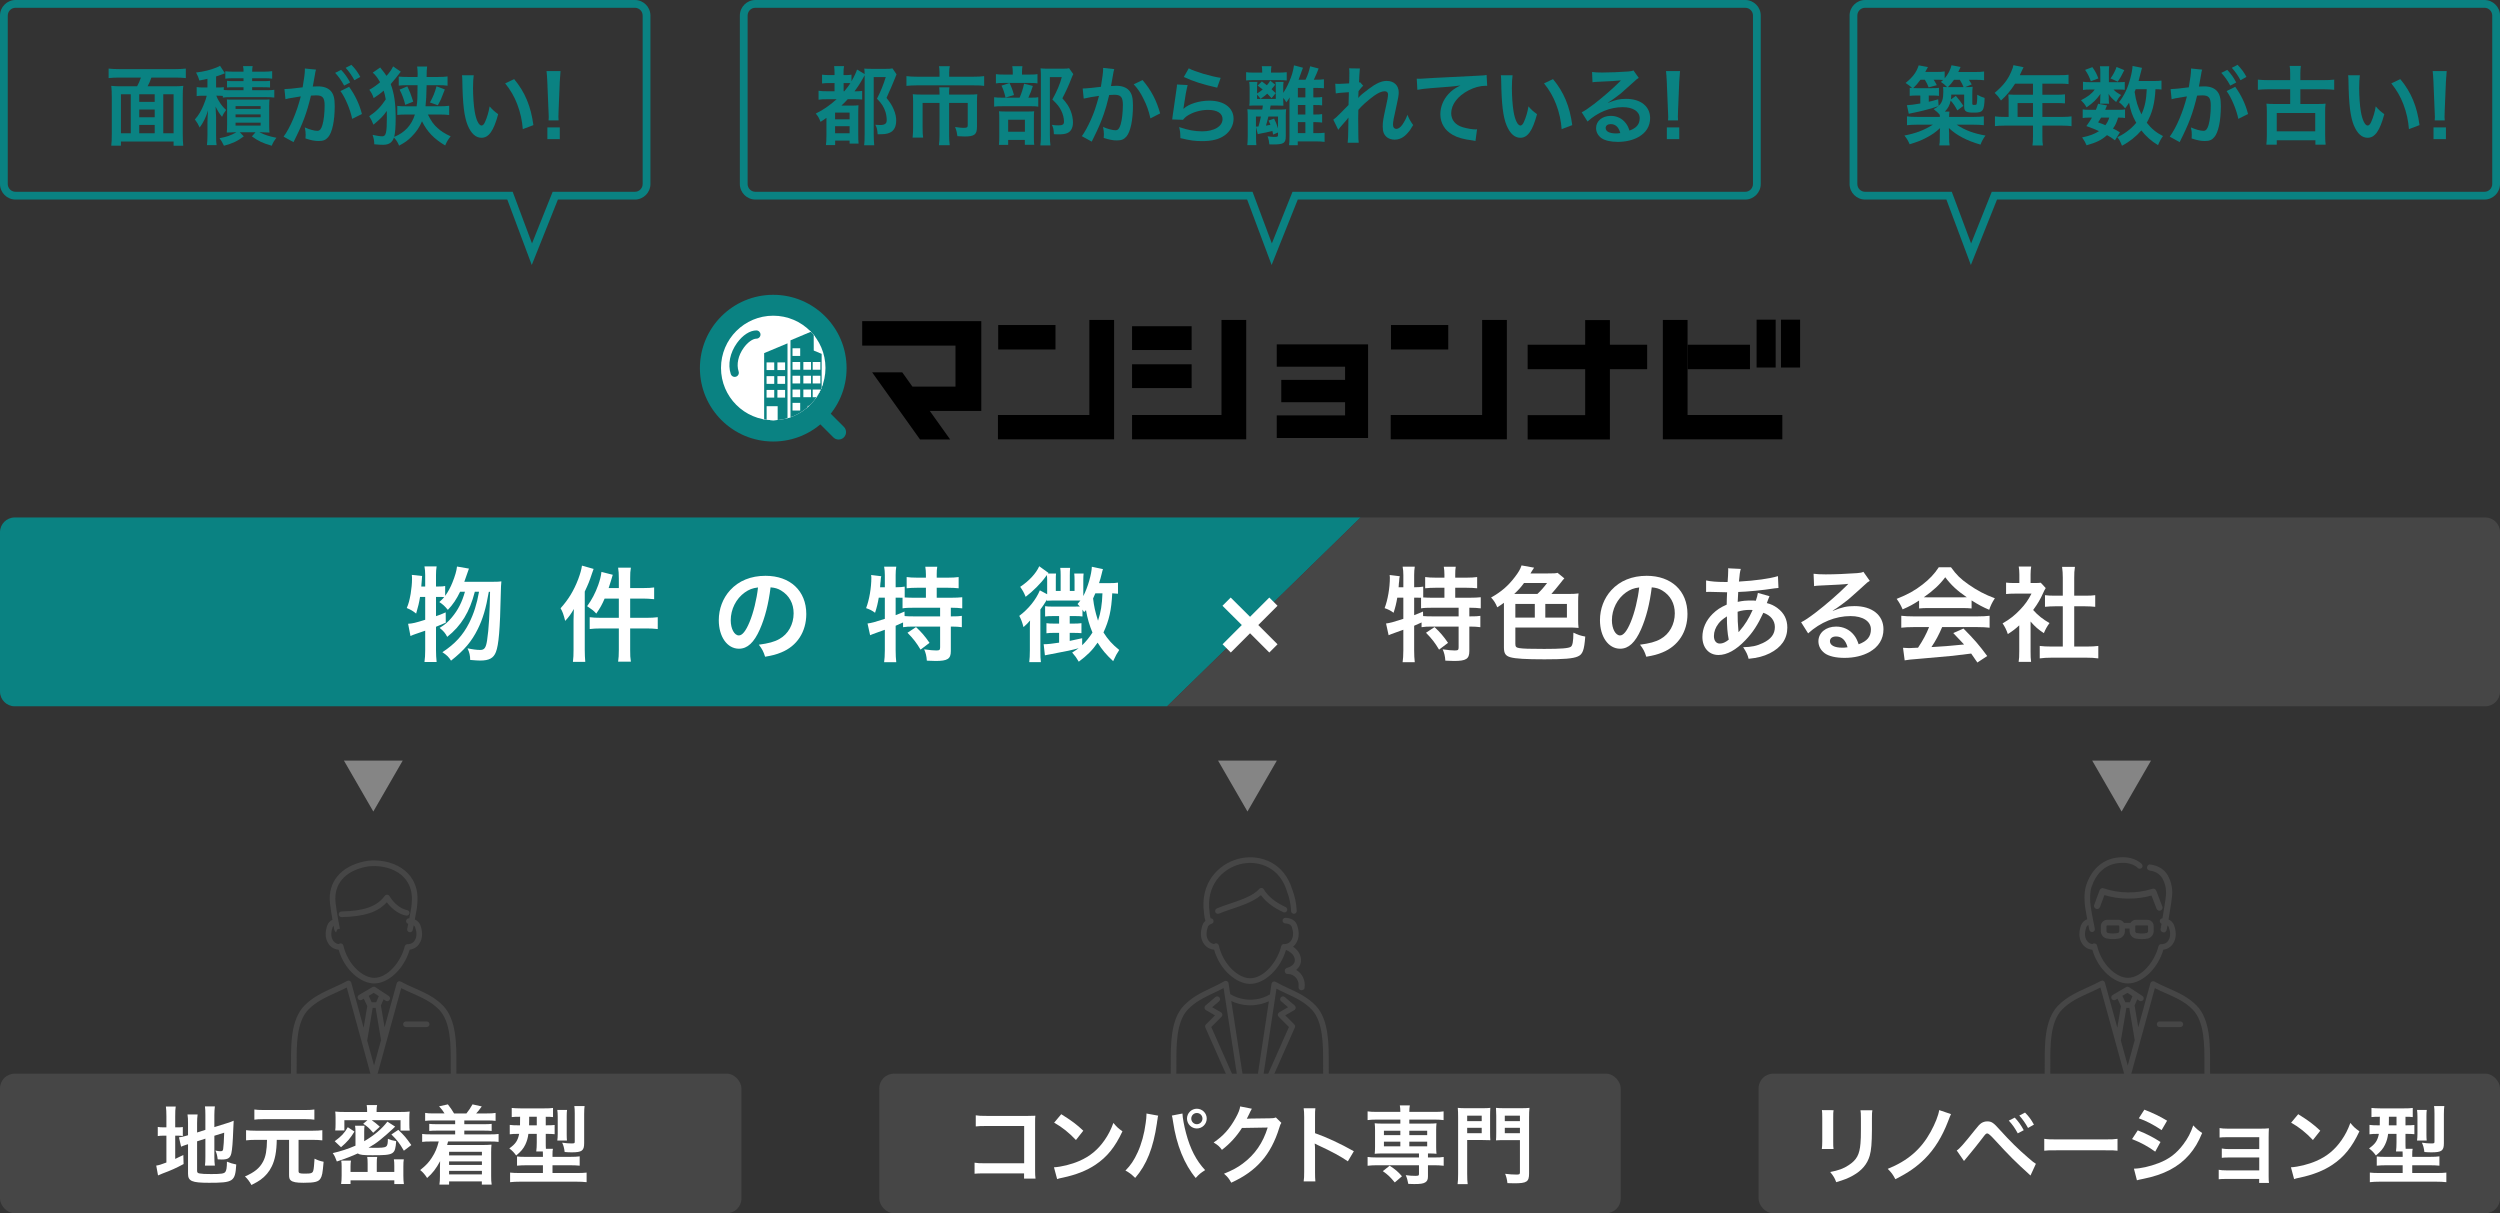 <?xml version="1.0" encoding="UTF-8"?><svg id="_レイヤー_1" xmlns="http://www.w3.org/2000/svg" xmlns:xlink="http://www.w3.org/1999/xlink" viewBox="0 0 680 330"><rect x="0" y="0" width="680" height="330" fill="#333333" stroke="none"/><defs><style>.cls-1{fill:#858585;}.cls-1,.cls-2,.cls-3,.cls-4,.cls-5,.cls-6,.cls-7{stroke-width:0px;}.cls-2{fill:#464646;}.cls-8{clip-path:url(#clippath);}.cls-3{fill:none;}.cls-4{fill:#c8c9ca;}.cls-5{fill:#000;}.cls-6{fill:#0a8282;}.cls-7{fill:#fff;}</style><clipPath id="clippath"><path class="cls-3" d="M196.114,100.083c0,7.849,6.36,14.211,14.208,14.211,7.846,0,14.207-6.363,14.207-14.211s-6.361-14.211-14.207-14.211c-7.847,0-14.208,6.363-14.208,14.211"/></clipPath></defs><rect class="cls-2" x="478.331" y="292.036" width="201.669" height="37.964" rx="4.001" ry="4.001"/><path class="cls-6" d="M317.462,192.112H4c-2.2,0-4-1.8-4-4.001v-43.36c0-2.201,1.8-4.001,4-4.001h366.092l-52.63,51.362Z"/><path class="cls-2" d="M370.092,140.75h305.908c2.2,0,4,1.8,4,4.001v43.36c0,2.201-1.8,4.001-4,4.001h-358.538s52.63-51.362,52.63-51.362Z"/><path class="cls-6" d="M225.115,26.984c-1.186,0-1.791.022-2.465.139v-2.442c.651.116,1.209.14,2.465.14h1.883v-2.233h-1.209c-.954,0-1.512.023-2.186.116v-2.396c.628.094,1.093.116,2.186.116h1.209v-.558c0-.721-.046-1.256-.116-1.884h2.698c-.116.535-.14,1.047-.14,1.884v.558h.488c.814,0,1.186-.022,1.674-.116v1.791c.791-1.372,1.256-2.373,1.512-3.186l2.069,1.233c-.023-.698-.023-.907-.093-1.489.628.046,1.093.069,2.046.069h3.721c.977,0,1.418-.023,1.907-.116l1.093,1.605c-.209.465-.233.512-.372.931-.14.325-.791,1.907-1.046,2.535-.047.116-.279.628-.651,1.443-.14.325-.372.837-.651,1.511,1.07,1.349,1.488,2.024,1.977,3.187.442,1.046.651,2.023.651,2.93,0,1.768-.628,2.908-1.884,3.396-.721.302-1.372.372-3.162.372-.093-1.303-.209-1.791-.628-2.583.721.047.953.07,1.232.07,1.325,0,1.86-.372,1.86-1.28,0-.768-.116-1.581-.326-2.256-.442-1.372-1.046-2.349-2.326-3.628,1.023-1.977,1.768-3.838,2.396-5.885h-3.279v15.399c0,1.256.046,2.326.139,3.163h-2.744c.093-.651.139-1.627.139-3.21v-15.84c-.186.303-.209.349-.395.697-.744,1.372-1.582,2.652-2.372,3.676h.209c.721,0,1.349-.047,1.883-.116v2.349c-.604-.07-1.232-.093-2.255-.093h-1.674c-.698.767-1.093,1.162-1.721,1.744h2.744c.907,0,1.418-.022,1.907-.093-.047.628-.07,1.093-.07,2.489v5.537c0,1.07.023,1.767.093,2.395h-2.442v-.814h-3.93v1.209h-2.512c.093-.581.14-1.419.14-2.582v-4.815c-.558.418-.86.605-1.604,1.093-.396-1.047-.674-1.536-1.302-2.256,2.023-.977,3.837-2.233,5.674-3.907h-2.442ZM227.138,32.45h3.953v-1.814h-3.953v1.814ZM227.138,36.242h3.953v-1.908h-3.953v1.908ZM229.65,24.821c.697-.814,1.256-1.558,1.651-2.186-.418-.047-.674-.047-1.093-.047h-.744v2.233h.186Z"/><path class="cls-6" d="M255.55,19.727c0-.675-.07-1.349-.14-1.721h2.93c-.116.512-.163,1.07-.163,1.698v1.163h6.581c1.256,0,2.093-.047,2.93-.163v2.652c-.767-.116-1.418-.14-2.86-.14h-15.418c-1.093,0-1.977.047-2.86.14v-2.652c.907.116,1.744.163,2.93.163h6.069v-1.14ZM255.55,25.449c0-.605-.023-1.187-.093-1.698h2.791c-.07.278-.093.837-.093,1.698v.279h5.395c1.046,0,1.582-.023,2.279-.094-.069.628-.093,1.163-.093,2.001v6.862c0,2.093-.674,2.629-3.395,2.629-.535,0-.977-.023-1.93-.093-.14-1.071-.209-1.396-.628-2.489,1.046.162,1.791.232,2.279.232.954,0,1.163-.116,1.163-.721v-6.048h-5.069v8.63c0,1.14.047,1.93.163,2.861h-2.93c.116-.954.163-1.768.163-2.838v-8.654h-4.604v6.676c0,1.28.023,1.978.14,2.745h-2.86c.093-.884.14-1.651.14-2.721v-7.071c0-.721-.023-1.326-.093-2.001.744.07,1.395.094,2.395.094h4.883v-.279Z"/><path class="cls-6" d="M280.405,26.565c1,0,1.558-.023,2-.116v2.558c-.511-.093-1.116-.116-1.883-.116h-7.791c-1.139,0-1.651.023-2.325.116v-2.558c.628.093,1.163.116,2.349.116h4.581c.558-1.303.907-2.373,1.209-3.792l2.395.606c-.326,1.117-.721,2.117-1.232,3.186h.698ZM280.079,20.285c1.046,0,1.558-.023,2.116-.117v2.512c-.488-.093-.954-.116-1.954-.116h-7.441c-.86,0-1.395.023-1.907.116v-2.512c.535.094,1.07.117,2.209.117h2.372v-.652c0-.652-.046-1.163-.14-1.628h2.768c-.07.465-.116.953-.116,1.628v.652h2.093ZM274.219,39.405h-2.511c.07-.651.093-1.209.093-2.186v-5.047c0-.954-.023-1.372-.07-1.908.535.047,1,.07,1.86.07h6c.953,0,1.349-.023,1.697-.07-.046.419-.069.721-.069,1.721v5.653c0,.814.023,1.233.093,1.745h-2.558v-1.327h-4.535v1.349ZM274.591,22.588c.535,1.07.86,1.954,1.209,3.257l-2.302.697c-.326-1.396-.582-2.186-1.093-3.257l2.186-.697ZM274.219,35.823h4.558v-3.256h-4.558v3.256ZM291.939,20.168c-.163.303-.256.489-.465,1.024-.791,2.071-1.535,3.676-2.511,5.537,1.279,1.465,1.791,2.233,2.232,3.372.418,1.0.651,2.187.651,3.233,0,1.466-.604,2.536-1.651,2.908-.582.232-1.232.302-2.372.302-.396,0-.604,0-1.163-.046-.047-1.209-.163-1.768-.535-2.536.605.094,1.07.14,1.744.14,1.163,0,1.535-.256,1.535-1,0-.977-.256-2.001-.744-3.001-.535-1.07-1.047-1.745-2.419-3.023,1.349-2.489,2.047-4.141,2.558-6.094h-3.232v15.84c0,1.256.047,2.047.163,2.721h-2.744c.093-.744.14-1.651.14-2.651v-16.353c0-.674-.023-1.326-.093-1.954.628.07,1.14.093,1.907.093h4.023c.907,0,1.395-.022,1.837-.116l1.14,1.605Z"/><path class="cls-6" d="M303.073,18.797c-.07.209-.14.465-.186.721-.047.302-.07.418-.14.79q-.07.488-.396,2.233c-.093.512-.093.559-.163.861.674-.046,1-.069,1.442-.069,1.535,0,2.674.419,3.441,1.233.791.884,1.093,2.001,1.093,4.117,0,4.001-.675,7.187-1.791,8.467-.651.767-1.349,1.046-2.581,1.046-1.07,0-2.023-.186-3.581-.674.023-.466.046-.791.046-1.024,0-.605-.046-1.071-.232-1.977,1.255.558,2.581.906,3.395.906.674,0,1.046-.442,1.396-1.581.372-1.209.604-3.326.604-5.303,0-2.14-.535-2.768-2.372-2.768-.465,0-.814.023-1.349.07-.698,2.838-.907,3.535-1.418,5.047-.814,2.326-1.442,3.814-2.791,6.536l-.349.698c-.07.14-.07.162-.186.396l-2.697-1.489c.697-.931,1.628-2.605,2.418-4.373,1-2.28,1.325-3.257,2.255-6.583-1.186.14-3.395.535-4.162.744l-.279-2.745c.86,0,3.674-.279,4.953-.465.418-2.512.604-3.932.604-4.699v-.443l3.023.326ZM310.771,21.774c2.325,2.721,3.79,5.489,4.79,9.071l-2.651,1.35c-.442-2.001-.977-3.536-1.86-5.281-.837-1.721-1.582-2.791-2.674-3.978l2.396-1.162Z"/><path class="cls-6" d="M323.045,23.146c-.349,1.28-.744,3.443-1.047,5.722q-.046.326-.116.675l.047.047c1.349-1.303,4.232-2.211,7.046-2.211,3.953,0,6.558,1.955,6.558,4.932,0,1.698-.907,3.419-2.395,4.489-1.512,1.094-3.442,1.582-6.139,1.582-2,0-3.279-.163-5.93-.815-.023-1.442-.07-1.907-.349-3.001,2.279.791,4.279,1.163,6.255,1.163,3.279,0,5.558-1.372,5.558-3.35,0-1.558-1.465-2.489-3.93-2.489-2.07,0-4.232.628-5.791,1.698-.418.303-.558.443-1.046,1l-2.93-.093c.07-.419.07-.512.186-1.396.186-1.442.558-4.024.977-6.768.093-.559.116-.837.139-1.349l2.907.162ZM323.347,18.587c1.604.884,6.046,2.21,8.674,2.582l-.954,2.676c-3.977-.907-6.418-1.675-9.069-2.908l1.349-2.349Z"/><path class="cls-6" d="M343.319,19.494c0-.675-.047-1.093-.116-1.489h2.628c-.07.465-.116.837-.116,1.465v.279h2.209c.768,0,1.488-.047,2.069-.116v2.256c-.65-.07-1.256-.094-2.046-.094h-7.023c-.906,0-1.441.023-1.976.094v-2.256c.558.093,1.093.116,2.069.116h2.303v-.256ZM346.295,36.614c-.093-.465-.116-.605-.209-1-.931.256-2.21.535-3.303.721-.325.07-.441.093-.674.163l-.466-1.954v2.489c0,1.326.023,1.907.094,2.442h-2.465c.069-.698.116-1.443.116-2.489v-4.978c0-.884-.023-1.536-.093-2.302.604.069,1.209.093,1.93.093h2.116l.162-1.093h-1.906c-.768,0-1.093,0-1.791.046.07-.442.093-.93.093-1.698v-3.14c0-.488-.046-1.07-.116-1.628h2.232c-.069.443-.093.815-.093,1.35v1.791c.721-.442.953-.605,1.535-1.093-.488-.396-.698-.559-1.372-1.047l1.14-1.139c.674.488.813.605,1.372,1.046.395-.465.534-.628.906-1.256l1.349,1.093c-.441.582-.581.768-1,1.233.396.35.582.512,1.14,1.071l-1.116,1.372c-.581-.628-.768-.837-1.186-1.233-.535.488-.884.768-1.814,1.418-.372-.512-.581-.79-.953-1.14v1.163h5.093v-3.279c0-.512-.023-.907-.093-1.35h2.209c-.069.419-.093.768-.093,1.35v1.627c.559-.814,1.116-1.837,1.628-3.047.721-1.652,1.046-2.792,1.302-4.443l2.442.652c-.14.349-.187.418-.326.861-.186.581-.441,1.279-.86,2.395h1.884c.604-1.233.931-2.233,1.256-3.651l2.302.605q-.139.349-.512,1.302c-.093.256-.627,1.443-.79,1.745h.349c1.279,0,1.744-.023,2.396-.116v2.443c-.604-.07-1.232-.094-2.396-.094h-.488v2.582h.441c1,0,1.442-.022,1.954-.116v2.28c-.488-.069-1.116-.093-1.977-.093h-.419v2.582h.441c.907,0,1.442-.023,1.954-.116v2.302c-.488-.069-1.163-.116-1.954-.116h-.441v3.001h.837c.954,0,1.651-.047,2.232-.116v2.489c-.604-.093-1.558-.14-2.465-.14h-4.837v1.047h-2.372c.093-.559.116-1.256.116-2.536v-8.932c0-.744,0-.907.047-1.536-.396.675-.488.815-.907,1.35-.302-.582-.441-.768-.837-1.233v.697c0,.512.023,1.0.047,1.442-.698-.046-1.07-.046-1.675-.046h-1.791q-.093.442-.209,1.093h2.419c1.046,0,1.441-.023,2-.093-.07.581-.094,1.139-.094,1.883v5.42c0,1.93-.534,2.279-3.465,2.279-.209,0-.558,0-1-.022-.069-.791-.186-1.372-.488-2.187.675.093,1.372.163,1.721.163,1.023,0,1.116-.047,1.116-.605v-.605l-1.325.581ZM341.83,34.428h.093c.07,0,.187,0,.372-.023.279-.884.442-1.582.675-2.699h-1.349v2.722h.209ZM344.992,31.705c-.325,1.396-.441,1.791-.65,2.466.837-.14.86-.14,1.209-.21-.14-.396-.232-.605-.512-1.162l1.512-.535c.535,1.093.697,1.489,1.069,2.675v-3.233h-2.628ZM355.062,23.913h-2.046v2.582h2.046v-2.582ZM353.016,28.566v2.582h2.046v-2.582h-2.046ZM353.016,36.218h2.046v-3.001h-2.046v3.001Z"/><path class="cls-6" d="M369.453,26.612c.674-.744,1.162-1.163,2.837-2.42,2.023-1.536,3.488-2.186,4.906-2.186,1.954,0,3.256,1.233,3.256,3.094,0,.768-.163,1.767-.581,3.559-.791,3.513-.977,4.489-.977,5.234s.349,1.162.953,1.162c.512,0,1.14-.465,1.628-1.186.558-.814,1.069-1.814,1.349-2.652.512,1.233.791,1.722,1.558,2.792-.697,1.209-1.022,1.652-1.628,2.302-1.022,1.14-2.162,1.675-3.441,1.675-.768,0-1.488-.232-2-.605-.837-.652-1.209-1.512-1.209-2.931,0-1.349.093-1.977.953-5.838.35-1.489.488-2.395.488-2.93,0-.558-.325-.861-.953-.861-.744,0-1.744.442-2.884,1.256-1.697,1.256-3.349,2.721-4.231,3.791-.047,1.047-.047,1.699-.047,2.349q0,.187.023,2.768c.023,2.908.023,2.977.116,3.838h-3q.14-.953.163-3.698,0-2.489.046-3.117l-.046.023c-.21.325-.466.628-1.651,1.954-.512.581-.837.977-1.069,1.326l-1.35-2.767c.535-.372.907-.721,1.512-1.327q2.187-2.163,2.628-2.651c.023-1.117.023-1.372.07-2.28,0-.535.022-.581.022-1.209-2.465.163-2.93.209-3.558.325l-.14-2.629c.419.047.628.047.953.047.442,0,1.722-.069,2.814-.14q.023-.349.046-.884c0-.651.023-1.372.023-1.907,0-.605,0-.768-.069-1.303l2.953.047c-.069.279-.069.325-.093.861,0,.116-.023.419-.07.884-.022.465-.046.652-.093,2.07.023,0,.116-.047.279-.093l.86.977c-.232.186-.325.279-.675.697q-.116.116-.325.419c-.093.14-.14.186-.279.372l-.046,1.372s-.023.14-.047.419h.023Z"/><path class="cls-6" d="M385.356,21.402c.512.022.768.022.884.022q.419,0,3.837-.232c1.303-.069,5.162-.279,11.604-.581,1.906-.093,2.255-.116,2.674-.232l.163,2.977q-.256-.023-.488-.023c-1.396,0-3.116.465-4.604,1.256-2.953,1.535-4.697,3.861-4.697,6.211,0,1.814,1.139,3.21,3.093,3.791,1.139.349,2.627.605,3.465.605.023,0,.232,0,.465-.022l-.419,3.163c-.278-.069-.395-.093-.79-.14-2.559-.325-4.023-.744-5.441-1.535-2.14-1.21-3.326-3.187-3.326-5.606,0-1.977.791-3.932,2.21-5.49.884-.953,1.721-1.558,3.232-2.326-1.884.278-2.791.349-7.837.721-1.559.116-2.953.279-3.86.465l-.163-3.023Z"/><path class="cls-6" d="M411.419,20.471c-.116.861-.186,2.001-.186,3.536,0,2.023.186,4.815.441,6.233.396,2.42,1.14,3.908,1.884,3.908.349,0,.675-.349.953-1.0.559-1.256.977-2.652,1.232-4.21.814.93,1.187,1.279,2.326,2.117-1.21,4.535-2.559,6.42-4.535,6.42-1.558,0-2.813-1.14-3.744-3.373-.953-2.326-1.372-5.699-1.465-12.142-.023-.814-.023-.977-.093-1.489h3.186ZM422.419,21.518c2.93,3.512,4.558,7.396,5.231,12.514l-2.883,1.093c-.14-2.186-.675-4.606-1.488-6.722-.791-2.117-1.907-4.001-3.303-5.722l2.442-1.162Z"/><path class="cls-6" d="M437.413,27.961c2.116-.838,3.139-1.071,4.883-1.071,3.977,0,6.535,2.047,6.535,5.234,0,2.21-1.093,3.978-3.163,5.141-1.512.861-3.488,1.326-5.627,1.326-1.954,0-3.582-.372-4.512-1.07-.884-.652-1.396-1.628-1.396-2.676,0-1.93,1.675-3.326,4-3.326,1.628,0,3.046.675,4.022,1.908.466.581.722,1.093,1.07,2.093,1.93-.721,2.768-1.721,2.768-3.373,0-1.814-1.791-3.001-4.604-3.001-3.396,0-6.791,1.372-9.581,3.908l-1.581-2.512c.813-.396,1.744-1.024,3.278-2.187,2.163-1.651,5.186-4.256,6.953-6.048.047-.046.279-.279.419-.418l-.023-.023c-.884.116-2.372.209-6.581.396-.512.022-.674.046-1.116.116l-.116-2.792c.791.093,1.465.14,2.744.14,1.977,0,4.813-.116,7.069-.279.813-.069,1.069-.116,1.441-.302l1.442,2.046c-.396.21-.559.349-1.21.954-1.162,1.07-2.86,2.582-3.65,3.256-.419.349-2.093,1.605-2.559,1.908q-.581.396-.953.605l.047.047ZM438.111,33.753c-.837,0-1.372.419-1.372,1.07,0,.931,1.047,1.466,2.768,1.466.441,0,.558,0,1.209-.094-.418-1.605-1.302-2.442-2.604-2.442Z"/><path class="cls-6" d="M453.71,32.753c.023-.488.047-.721.047-1q0-.256-.07-1.674l-.325-7.909c-.047-1.023-.116-2.186-.209-2.838h3.813c-.069.628-.163,1.837-.209,2.838l-.326,7.909q-.046,1.372-.046,1.698c0,.279,0,.512.046.977h-2.721ZM453.385,37.847v-3.186h3.372v3.186h-3.372Z"/><path class="cls-6" d="M37.29,23.472c.395-.721.744-1.465,1.046-2.373h-5.93c-1.163,0-2.023.047-2.86.14v-2.582c.837.093,1.721.14,2.837.14h15.325c1.046,0,2-.047,2.837-.14v2.582c-.837-.093-1.721-.14-2.837-.14h-6.535c-.232.768-.651,1.698-1.023,2.373h6.953c1.232,0,1.953-.023,2.744-.116-.116.906-.139,1.628-.139,3.001v10.118c0,1.28.046,2.326.139,3.164h-2.627v-1.14h-14.325v1.117h-2.628c.116-.977.14-1.745.14-3.164v-10.118c0-1.14-.046-2.024-.14-2.977.721.093,1.558.116,2.744.116h4.279ZM35.569,25.635h-2.674v10.607h2.674v-10.607ZM37.871,27.705h4.209v-2.071h-4.209v2.071ZM42.08,29.799h-4.209v2.093h4.209v-2.093ZM42.08,36.242v-2.256h-4.209v2.256h4.209ZM44.406,36.242h2.814v-10.607h-2.814v10.607Z"/><path class="cls-6" d="M60.61,26.1c-.442-.047-.768-.07-1.326-.07h-.442c.256.675.372.931.721,1.489.604,1.024,1.093,1.628,1.953,2.396-.442.558-.767,1.046-1.116,1.861-.698-.815-1.093-1.442-1.767-2.792q.07.791.14,2.768v4.978c0,1.349.023,2.093.139,2.745h-2.627c.093-.791.139-1.581.139-2.721v-3.28c0-1.14.07-2.349.163-3.466-.535,1.837-1.302,3.373-2.279,4.675-.372-.837-.651-1.302-1.303-2.186.977-1.093,1.675-2.256,2.349-3.885.442-1.046.721-1.907.883-2.582h-.977c-.791,0-1.186.023-1.767.116v-2.466c.558.093 1.0.116,1.837.116h1.093v-2.373c-.697.187-1.046.256-2.209.466-.232-.838-.372-1.187-.884-2.164,2.256-.279,3.93-.697,5.558-1.372.441-.163.697-.302.953-.465l1.349,2.046c-.139.047-.186.07-.395.14-.604.256-1.07.419-2.023.721v3.001h.558c.744,0,1.093-.023,1.535-.093v.768c.488.046.977.069,1.907.069h3.465v-.814h-2.604c-.954,0-1.326.023-1.883.069v-1.814c.535.069,1.046.093,1.883.093h2.604v-.791h-2.907c-.954,0-1.372.023-2.046.117v-2.024c.628.093,1.279.116,2.209.116h2.744c0-.697-.023-1.047-.14-1.512h2.628c-.093.419-.14.815-.14,1.512h3.186c.907,0,1.581-.047,2.256-.14v2.047c-.698-.094-1.116-.117-2.07-.117h-3.372v.791h2.907c.907,0,1.419-.023,1.954-.093v1.814c-.558-.046-.93-.069-1.93-.069h-2.93v.814h3.86c.977,0,1.535-.023,2.163-.116v2.117c-.744-.093-1.209-.116-2.163-.116h-9.674c-.907,0-1.465.023-2.163.116v-.442ZM63.679,35.986q-1.488.023-2.0.069c.07-.581.093-1.233.093-2.093v-4.954c0-1.117,0-1.396-.07-1.954.535.047.954.047,1.93.047h7.674c1.093,0,1.488,0,2-.07-.07.535-.093.953-.093,2.07v4.838c0,1.117.023,1.582.093,2.117-.628-.046-1.209-.069-1.953-.069h-.791c1.488.721,2.837,1.163,4.628,1.489-.698.907-.907,1.28-1.279,2.164-2.395-.675-3.627-1.256-5.395-2.536l.977-1.117h-4.256l1.07,1.117c-1.791,1.326-2.977,1.884-5.395,2.536-.628-1.256-.698-1.372-1.209-2.047,1.977-.372,3.023-.721,4.582-1.605h-.605ZM64.074,29.636h6.813v-.768h-6.813v.768ZM64.074,31.892h6.813v-.768h-6.813v.768ZM64.074,34.172h6.813v-.815h-6.813v.815Z"/><path class="cls-6" d="M85.72,19.959c-.117.675-.279,1.628-.512,2.885q-.07.396-.14.697c.698-.023,1.023-.046,1.442-.046,1.535,0,2.674.418,3.441,1.233.791.884,1.093,2.001,1.093,4.117,0,4-.674,7.187-1.791,8.466-.651.768-1.349,1.047-2.582,1.047-1.07,0-2.023-.187-3.581-.698.023-.442.046-.79.046-1.023,0-.605-.046-1.071-.232-1.977,1.256.558,2.581.93,3.395.93.674,0,1.046-.442,1.396-1.581.372-1.209.604-3.326.604-5.303,0-2.14-.535-2.768-2.326-2.768-.488,0-.86.023-1.395.069-1.14,4.769-2.186,7.583-4.744,12.654l-2.698-1.489c1.791-2.442,3.581-6.629,4.674-10.955q-.349.046-1.093.186l-2.116.349c-.372.07-.627.14-.953.233l-.279-2.745c1.046-.023,2.256-.14,4.953-.488.442-2.583.605-3.908.605-4.699v-.418l3.023.302c-.07.187-.14.488-.186.722l-.046.302ZM92.79,19.006c1.023,1.093,1.651,1.977,2.441,3.419l-1.627.861c-.768-1.418-1.419-2.349-2.442-3.466l1.628-.814ZM94.952,23.612c1.604,2.21,2.813,4.722,3.488,7.396l-2.651,1.326c-.465-2.442-1.907-5.861-3.186-7.56l2.349-1.162ZM96.394,21.82c-.697-1.28-1.465-2.373-2.372-3.373l1.558-.814c1.046,1.07,1.697,1.954,2.418,3.279l-1.605.907Z"/><path class="cls-6" d="M116.388,31.148c.93,1.861,1.581,2.768,2.674,3.722,1,.884,1.953,1.489,3.511,2.21-.767.977-.93,1.256-1.488,2.489-3.046-1.814-4.883-3.722-6.302-6.583-.651,1.559-1.535,2.885-2.791,4.141-1,1.046-1.907,1.674-3.442,2.489-.349-.884-.651-1.372-1.395-2.21-.465,1.371-1.372,1.977-2.977,1.977-.628,0-1.093-.023-2.372-.14-.023-1-.116-1.489-.465-2.559,1.046.232,2.046.396,2.604.396,1.046,0,1.279-.907,1.279-5.14,0-.744,0-1.024-.023-1.768-.977,1.418-1.674,2.117-3.627,3.745-.372-.977-.698-1.628-1.14-2.303,1.954-1.349,3.163-2.558,4.488-4.582-.163-.93-.302-1.581-.558-2.373-.907.791-1.488,1.21-2.721,2.024-.419-1.14-.558-1.372-1.186-2.256,1.232-.721,1.93-1.209,2.93-2.07-.721-1.233-1.232-1.931-2-2.605l2.023-1.396q1.279,1.581,1.721,2.28c.953-1.093,1.372-1.675,1.791-2.582l2.093,1.442c-.907,1.186-2.163,2.745-2.744,3.373.977,2.651,1.349,5.21,1.349,9.328,0,2.233-.139,4.047-.395,5.024,2.837-1.117,4.721-3.163,5.627-6.071h-2.209c-1.209,0-1.884.023-2.582.116v-2.466c.604.093,1.256.116,2.535.116h2.721c.232-1.652.232-2.001.255-5.746h-2.627c-1.07,0-1.744.023-2.488.116v-2.466c.721.093,1.395.116,2.511.116h2.604v-.046c0-.232,0-.419.023-.535v-.396c0-.652-.046-1.28-.14-1.861h2.721q-.139.815-.139,2.838h3.116c1.256,0,1.907-.046,2.582-.14v2.512c-.721-.093-1.418-.14-2.558-.14h-3.139c-.047,2.861-.14,4.28-.303,5.746h3.674c1.209,0,1.977-.047,2.768-.14v2.512c-.791-.093-1.535-.14-2.721-.14h-3.069ZM110.225,28.519c-.325-1.442-.86-2.861-1.535-4.14l2.093-.884c.605,1.186,1.116,2.535,1.604,4.163l-2.163.861ZM120.992,24.332c-1.046,2.745-1.07,2.791-1.907,4.303l-2.139-.768c.86-1.558,1.256-2.489,1.791-4.396l2.256.861Z"/><path class="cls-6" d="M128.849,20.471c-.117.861-.187,2.001-.187,3.536,0,2.023.187,4.815.442,6.233.396,2.42,1.14,3.908,1.884,3.908.349,0,.674-.349.954-1.0.558-1.256.977-2.652,1.232-4.21.814.93,1.186,1.279,2.325,2.117-1.209,4.535-2.558,6.42-4.535,6.42-1.558,0-2.813-1.14-3.744-3.373-.954-2.326-1.372-5.699-1.465-12.142-.023-.814-.023-.977-.093-1.489h3.186ZM139.848,21.518c2.93,3.512,4.558,7.396,5.232,12.514l-2.884,1.093c-.14-2.186-.674-4.606-1.488-6.722-.791-2.117-1.907-4.001-3.302-5.722l2.441-1.162Z"/><path class="cls-6" d="M149.214,32.753c.023-.488.047-.721.047-1q0-.256-.07-1.674l-.326-7.909c-.046-1.023-.116-2.186-.209-2.838h3.814c-.07.628-.163,1.837-.209,2.838l-.325,7.909q-.047,1.372-.047,1.698c0,.279,0,.512.047.977h-2.721ZM148.889,37.847v-3.186h3.372v3.186h-3.372Z"/><path class="cls-6" d="M534.721,23.704c.744,0,1.325-.023,1.837-.093-.069.605-.093,1.186-.093,2.139v2.373c0,.372.069.419.535.419.441,0,.558-.047.65-.232.07-.209.163-1.117.163-1.931l-.023-.256q0-.186.023-.349c.721.396,1.279.652,2,.861-.093,3.513-.441,4.001-2.837,4.001-1.116,0-1.697-.069-2.093-.279-.488-.256-.628-.581-.628-1.395v-3.233h-3.512c-.023.628-.023.861-.093,1.302l1.349-.953c.953,1.14,1.349,1.652,2.047,2.721l-1.651,1.233c-.651-1.233-1.116-1.908-1.814-2.675-.278,1.279-.674,2.046-1.581,3h1.256c-.069.443-.093.744-.093,1.443h6.65c1.209,0,2.023-.047,2.791-.14v2.396c-.814-.094-1.675-.14-2.791-.14h-4.604c2.209,1.489,4.628,2.395,7.837,2.954-.697.977-.907,1.372-1.349,2.466-3.79-1.093-6.488-2.512-8.604-4.513.023.326.047.838.07,1.489v1.14c0,1.071.023,1.559.14,2.093h-2.814c.116-.628.14-1.14.14-2.093v-1.117c0-.349,0-.581.07-1.489-1.21,1.117-2.21,1.815-3.768,2.629-1.465.768-2.512,1.163-4.512,1.768-.465-1.071-.697-1.443-1.418-2.373,3.186-.628,5.325-1.443,7.743-2.954h-4.278c-1.116,0-1.931.046-2.768.14v-2.396c.628.093,1.604.14,2.744.14h6.186v-.535c-.349-.488-1.022-1.093-1.674-1.581.628-.326.884-.488,1.278-.815-1.395.488-2.162.722-3.93,1.163-1.093.279-1.721.419-2.884.652q-.79.162-1.232.256l-.512-2.327c1.094-.046,1.86-.162,3.651-.465v-2.163h-.977c-.931,0-1.303.022-1.907.093v-2.187c.326.047.419.047.651.07-.465-.488-.604-.605-1.768-1.396,1.953-1.581,2.953-2.907,3.559-4.791l2.511.465c-.046.047-.278.488-.721,1.326h3c1.116,0,1.721-.022,2.279-.14v1.884c.906-1.046,1.604-2.419,1.86-3.559l2.465.465c-.094.163-.303.628-.628,1.372h4.488c1.232,0,1.767-.023,2.534-.14v2.373c-.721-.093-1.396-.116-2.418-.116h-1.721c.278.396.302.443.79,1.256l-1.813.744h.209ZM527.303,28.798c.953-.861,1.279-1.884,1.279-3.838,0-.581-.023-.931-.07-1.326.349.046.512.046,1.116.069-.419-.465-1.069-1-1.697-1.419.302-.256.418-.372.604-.534-.419-.047-.86-.07-1.303-.07h-1.278c.349.559.465.744.86,1.489l-2.232.605c-.303-.814-.442-1.117-1.023-2.093h-1.186c-.722.977-1.21,1.559-1.977,2.28.395.023.511.023.953.023h4.139c1.094,0,1.35-.023,1.907-.094v2.187c-.581-.07-1.023-.093-1.721-.093h-1.047v1.698c1-.232,1.396-.325,2.559-.675l.116,1.791ZM530.303,23.704h3.79c-.232-.581-.512-1.163-1.023-2.001h-1.581c-.535.768-1,1.326-1.651,2.001h.466Z"/><path class="cls-6" d="M546.343,27.054c0-.512-.022-.861-.069-1.349.488.046,1,.069,1.628.069h5.069v-3.023h-4.86c-1.209,1.883-2.349,3.233-3.837,4.582-.674-1-.93-1.303-1.721-2.071,2.372-2.023,3.581-3.559,4.534-5.838.326-.744.489-1.233.559-1.698l2.768.559c-.14.278-.187.349-.35.697-.022.069-.255.559-.674,1.465h10.883c1.093,0,1.675-.023,2.372-.116v2.536c-.721-.094-1.325-.116-2.372-.116h-4.744v3.023h3.744c1.07,0,1.698-.023,2.396-.116v2.466c-.697-.069-1.325-.093-2.325-.093h-3.814v3.769h5.396c1.069,0,1.813-.047,2.534-.14v2.651c-.721-.093-1.534-.139-2.534-.139h-5.396v2.907c0,1.187.023,1.815.14,2.489h-2.837c.093-.674.14-1.302.14-2.535v-2.861h-7.813c-1.023,0-1.768.046-2.535.139v-2.651c.744.093,1.488.14,2.535.14h1.186v-4.745ZM552.971,31.799v-3.769h-4.186v3.769h4.186Z"/><path class="cls-6" d="M576.453,22.355c.697,0,1.209-.023,1.488-.07v2.14c-.349-.046-.768-.069-1.488-.069h-1.559c.419.512.907.861,2.047,1.489-.628.674-.721.814-1.349,1.907-1.163-.977-1.488-1.326-2.07-2.21.047.488.07.768.07.953v.838c0,.302.023.581.093.861h-2.488c.047-.256.07-.512.07-.768v-.884c0-.209.022-.581.069-1-1.256,1.698-2,2.42-3.79,3.652-.512-.861-.768-1.187-1.512-1.931,1.86-.953,2.953-1.791,3.721-2.907h-1.256c-.837,0-1.419.023-1.931.116v-2.233c.535.093,1.07.116,1.954.116h2.767v-2.745c0-.721-.022-1.117-.116-1.581h2.535c-.07.442-.093.837-.093,1.535v2.792h2.837ZM575.267,38.172c-.86-.674-1.186-.884-2.162-1.418-1.465,1.326-2.837,2.001-5.558,2.767-.35-.814-.698-1.442-1.21-2.139,2.093-.443,3.325-.907,4.604-1.721-1.162-.512-1.79-.768-3.441-1.372.744-1.024.953-1.327,1.512-2.303h-.675c-.837,0-1.302.023-1.837.116v-2.349c.512.093.977.116,1.837.116h1.744c.232-.534.325-.814.604-1.651l2.419.465c-.21.581-.303.744-.488,1.186h3.674c.813,0,1.279-.023,1.721-.116v2.349c-.488-.093-.884-.116-1.884-.116-.465,1.465-.674,1.954-1.395,2.977.93.443,1.093.535,1.883,1.047l-1.349,2.163ZM569.128,18.261c.884,1.28,1.162,1.837,1.628,3.07l-2.047.768c-.465-1.303-.837-2.024-1.558-3.094l1.977-.744ZM571.5,31.985c-.326.559-.396.675-.814,1.303.977.349,1.279.465,1.977.768.488-.652.814-1.256,1.047-2.071h-2.209ZM577.802,19.075c-.884,1.791-1.047,2.071-1.768,3.14l-1.977-.884c.744-1.024,1.256-1.977,1.651-3.117l2.093.861ZM587.917,24.356c-.465-.07-.721-.07-1.628-.094-.186,3.861-.906,6.583-2.371,9.119,1.255,1.605,2.604,2.721,4.418,3.629-.535.721-.931,1.442-1.349,2.466-1.744-1.024-3.325-2.42-4.535-4.001-1.488,1.698-3.255,3.117-5.278,4.164-.465-1.21-.675-1.582-1.256-2.327,1-.488,1.303-.651,1.837-1,1.349-.884,2.396-1.814,3.303-2.907-1.094-1.977-1.535-3.257-1.954-5.466-.418.652-.581.884-1.069,1.535-.512-.674-1.023-1.186-1.675-1.674,1.442-1.814,2.419-3.885,3.14-6.699.303-1.093.535-2.489.559-3.164l2.558.512c-.093.279-.14.488-.325,1.28-.14.605-.349,1.396-.604,2.302h4.046c1.116,0,1.628-.022,2.186-.116v2.443ZM580.918,24.262q-.187.419-.303.722c.372,2.489.86,4.14,1.86,6.117.907-1.954,1.325-3.931,1.442-6.839h-3Z"/><path class="cls-6" d="M598.75,19.959c-.116.675-.279,1.628-.512,2.885q-.07.396-.14.697c.697-.023,1.023-.046,1.441-.046,1.535,0,2.675.418,3.442,1.233.79.884,1.093,2.001,1.093,4.117,0,4-.675,7.187-1.791,8.466-.65.768-1.349,1.047-2.581,1.047-1.069,0-2.023-.187-3.581-.698.023-.442.047-.79.047-1.023,0-.605-.047-1.071-.233-1.977,1.256.558,2.582.93,3.396.93.675,0,1.047-.442,1.396-1.581.372-1.209.604-3.326.604-5.303,0-2.14-.535-2.768-2.325-2.768-.488,0-.86.023-1.396.069-1.14,4.769-2.186,7.583-4.744,12.654l-2.697-1.489c1.791-2.442,3.581-6.629,4.674-10.955q-.349.046-1.093.186l-2.116.349c-.372.07-.628.14-.953.233l-.279-2.745c1.047-.023,2.256-.14,4.953-.488.442-2.583.604-3.908.604-4.699v-.418l3.023.302c-.07.187-.14.488-.187.722l-.046.302ZM605.819,19.006c1.023,1.093,1.651,1.977,2.441,3.419l-1.628.861c-.768-1.418-1.418-2.349-2.441-3.466l1.628-.814ZM607.982,23.612c1.604,2.21,2.814,4.722,3.488,7.396l-2.65,1.326c-.466-2.442-1.907-5.861-3.187-7.56l2.349-1.162ZM609.424,21.82c-.698-1.28-1.465-2.373-2.372-3.373l1.558-.814c1.047,1.07,1.698,1.954,2.419,3.279l-1.604.907Z"/><path class="cls-6" d="M622.93,20.052c0-1-.023-1.511-.14-2.117h3.046c-.093.628-.139,1.14-.139,2.117v1.745h6.441c1.069,0,1.999-.046,2.767-.14v2.768c-.884-.093-1.813-.14-2.767-.14h-6.441v4.001h4.767c1.093,0,1.488-.023,2.093-.093-.093.652-.116,1.233-.116,2.186v6.397c0,1.139.047,1.93.14,2.582h-2.791v-1.209h-10.511v1.209h-2.837c.093-.721.14-1.536.14-2.582v-6.397c0-.907-.023-1.535-.116-2.186.628.069,1.069.093,2.116.093h4.349v-4.001h-6c-1.069,0-2,.047-2.79.14v-2.768c.767.094,1.721.14,2.79.14h6v-1.745ZM619.278,35.73h10.465v-5.001h-10.465v5.001Z"/><path class="cls-6" d="M641.878,20.471c-.116.861-.186,2.001-.186,3.536,0,2.023.186,4.815.441,6.233.396,2.42,1.14,3.908,1.884,3.908.349,0,.675-.349.953-1.0.559-1.256.977-2.652,1.232-4.21.814.93,1.187,1.279,2.326,2.117-1.21,4.535-2.559,6.42-4.535,6.42-1.558,0-2.813-1.14-3.744-3.373-.953-2.326-1.372-5.699-1.465-12.142-.023-.814-.023-.977-.093-1.489h3.186ZM652.878,21.518c2.93,3.512,4.558,7.396,5.231,12.514l-2.883,1.093c-.14-2.186-.675-4.606-1.488-6.722-.791-2.117-1.907-4.001-3.303-5.722l2.442-1.162Z"/><path class="cls-6" d="M662.244,32.753c.023-.488.047-.721.047-1q0-.256-.07-1.674l-.325-7.909c-.047-1.023-.116-2.186-.209-2.838h3.813c-.07.628-.163,1.837-.209,2.838l-.326,7.909q-.046,1.372-.046,1.698c0,.279,0,.512.046.977h-2.721ZM661.919,37.847v-3.186h3.372v3.186h-3.372Z"/><path class="cls-7" d="M498.727,301.969c-.094.652-.094.861-.094,2.093v6.42c0,1.163,0,1.465.094,2.047h-3.187c.07-.535.116-1.256.116-2.094v-6.396c0-1.186-.023-1.489-.093-2.093l3.163.023ZM509.283,301.991c-.093.582-.116.838-.116,2.164v3.14c-.022,3.628-.186,5.583-.604,7.048-.674,2.326-2.162,4.07-4.581,5.419-1.232.698-2.396,1.163-4.534,1.791-.419-1.14-.651-1.536-1.628-2.768,2.278-.442,3.628-.93,5.022-1.861,2.187-1.442,2.954-2.861,3.209-5.931.094-1.0.117-2.024.117-3.885v-2.907c0-1.187-.023-1.675-.117-2.211h3.232Z"/><path class="cls-7" d="M530.674,303.038q-.256.488-.814,2.001c-1.604,4.163-3.674,7.514-6.278,10.118-2.232,2.21-4.512,3.815-8.046,5.584-.697-1.303-1-1.722-2.069-2.815,5.441-2.186,9.069-5.327,11.674-10.072,1.232-2.255,2.093-4.419,2.325-5.908l3.209,1.093Z"/><path class="cls-7" d="M532.229,312.924c.674-.349,1.883-1.721,4.999-5.628.791-1.024,1.279-1.536,1.744-1.838.488-.302,1.023-.442,1.582-.442,1.162,0,1.697.372,3.465,2.373,2.767,3.047,4.93,5.187,7.534,7.42,1.325,1.163,1.697,1.443,2.209,1.745l-1.465,3.187c-4.349-3.954-5.535-5.141-9.837-9.817q-1.488-1.627-1.884-1.627c-.372,0-.465.069-1.418,1.349-.954,1.279-2.907,3.698-4.163,5.187-.372.443-.465.558-.79.954l-1.977-2.862ZM548.018,303.992c1.023,1.094,1.651,1.977,2.442,3.42l-1.628.861c-.768-1.418-1.419-2.349-2.442-3.466l1.628-.815ZM551.622,306.807c-.697-1.28-1.465-2.373-2.372-3.373l1.559-.814c1.069,1.07,1.697,1.954,2.418,3.279l-1.604.907Z"/><path class="cls-7" d="M556.037,309.761c1.023.14,1.465.162,3.768.162h12.395c2.302,0,2.744-.022,3.767-.162v3.233c-.93-.116-1.186-.116-3.79-.116h-12.349c-2.604,0-2.86,0-3.79.116v-3.233Z"/><path class="cls-7" d="M581.473,307.458c2.396.954,4.186,1.862,6.186,3.164l-1.441,2.629c-1.86-1.372-3.93-2.489-6.302-3.419l1.558-2.374ZM580.427,317.878c1.767-.022,4.302-.581,6.72-1.511,2.884-1.117,4.86-2.629,6.721-5.118,1.256-1.674,1.977-3.07,2.698-5.14.953.999,1.302,1.302,2.418,2.07-1.069,2.582-2.046,4.187-3.488,5.884-2.953,3.396-6.906,5.466-12.627,6.606-.837.163-1.163.232-1.628.372l-.813-3.164ZM583.264,301.829c2.395.93,4.232,1.814,6.186,3.001l-1.488,2.558c-2.116-1.419-4.186-2.512-6.209-3.21l1.512-2.349Z"/><path class="cls-7" d="M605.584,320.67c-1.162,0-1.512.023-2.093.093v-2.582c.628.116,1.186.163,2.093.163h8.93v-3.513h-8.093c-1.162,0-1.511.023-2.093.093v-2.535c.628.116,1.163.163,2.093.163h8.093v-3.233h-8.697c-1.14,0-1.488.022-2.093.093v-2.582c.651.115,1.163.162,2.093.162h9.162c.838,0,1.488-.023,2.163-.093-.047.837-.069,1.419-.069,2.442v10.654c0,.883.022,1.233.093,1.767h-2.675v-1.093h-8.906Z"/><path class="cls-7" d="M623.137,317.507c2-.117,4.768-.791,6.884-1.721,2.906-1.256,5.069-3.048,6.906-5.7,1.023-1.489,1.675-2.767,2.372-4.652.907,1.093,1.279,1.442,2.465,2.279-1.977,4.257-4.186,7.002-7.371,9.119-2.372,1.581-5.256,2.721-8.86,3.489-.931.186-1,.209-1.535.396l-.86-3.21ZM625.113,303.062c2.768,1.721,4.209,2.792,6,4.489l-2,2.535c-1.86-1.977-3.768-3.512-5.93-4.721l1.93-2.303Z"/><path class="cls-7" d="M647.154,303.759c-1,0-1.559.023-2.116.094v-2.489c.721.069,1.441.116,2.488.116h6.255c1.233,0,1.838-.023,2.488-.116v2.489c-.558-.07-.93-.094-1.977-.094v2.327h.163c1.116,0,1.628-.023,2.256-.094v2.512c-.651-.07-1.209-.093-2.209-.093h-.21v2.233c0,.837,0,1.186.047,1.837h1.907c-.094.418-.116.791-.116,1.465v.721h4.65c1.303,0,2.14-.046,2.744-.139v2.535c-.697-.069-1.535-.116-2.697-.116h-4.697v2.117h6.558c1.256,0,2.093-.047,2.721-.116v2.605c-.791-.093-1.675-.14-2.931-.14h-15.022c-1.209,0-2.093.047-2.859.14v-2.605c.627.069,1.511.116,2.674.116h6.256v-2.117h-4.372c-1.093,0-1.931.047-2.675.116v-2.512c.651.093,1.187.116,2.396.116h4.651v-.697c0-.256,0-.418-.023-.768h-1.791c.093-.674.14-1.558.14-2.536v-2.255h-2.279c-.139,1.117-.395,2.001-.837,2.93-.535,1.117-1.186,1.884-2.488,2.955-.581-.815-1-1.256-1.86-1.931,1.721-1.233,2.303-2.117,2.675-3.954h-.35c-.953,0-1.581.022-2.209.116v-2.559c.675.094,1.303.117,2.279.117h.512c0-.187,0-.954.023-2.327h-.163ZM649.782,303.759v.721c0,.582-.023,1.117-.023,1.606h2.093v-2.327h-2.069ZM657.433,310.226c.069-.512.116-1.093.116-1.861v-4.559c0-.791-.047-1.396-.116-1.908h2.651c-.07.489-.094.978-.094,1.768v4.885c0,.744.023,1.233.07,1.674h-2.628ZM664.735,310.994c0,2.001-.628,2.442-3.372,2.442-.628,0-1.232-.023-1.93-.093-.14-1.093-.279-1.675-.675-2.535.907.139,1.838.209,2.465.209.884,0,.954-.047.954-.535v-7.629c0-.907-.023-1.396-.116-2.001h2.79c-.069.488-.116,1.162-.116,2.186v7.955Z"/><rect class="cls-2" x="239.165" y="292.036" width="201.669" height="37.964" rx="4.001" ry="4.001"/><path class="cls-7" d="M267.942,319.158c-1.604,0-2.163.023-2.86.094v-3.001c.86.139,1.279.162,2.907.162h10.581v-10.141h-10.186c-1.651,0-2.139.023-2.977.116v-3.023c.86.139,1.302.162,3,.162h11.186q1.209,0,2.023-.047c-.07.629-.07.862-.07,1.931v12.77c0,1.163.023,1.815.116,2.396h-3.116v-1.419h-10.604Z"/><path class="cls-7" d="M286.681,317.507c2-.117,4.767-.791,6.883-1.721,2.907-1.256,5.069-3.048,6.907-5.7,1.023-1.489,1.674-2.767,2.372-4.652.907,1.093,1.279,1.442,2.465,2.279-1.977,4.257-4.186,7.002-7.372,9.119-2.372,1.581-5.255,2.721-8.86,3.489-.93.186-1.0.209-1.535.396l-.86-3.21ZM288.657,303.062c2.768,1.721,4.209,2.792,6,4.489l-2,2.535c-1.86-1.977-3.768-3.512-5.93-4.721l1.93-2.303Z"/><path class="cls-7" d="M315.025,303.457c-.07.256-.093.278-.116.465l-.046.396-.116.674-.07.559c-.977,6.676-2.791,11.258-5.907,14.84-1.093-1.046-1.535-1.395-2.651-2.001,1.395-1.395,2.349-2.814,3.325-4.954,1-2.163,1.814-5.047,2.186-7.979.14-.953.209-1.744.209-2.255v-.325l3.186.581ZM321.629,302.876c.023,1.07.441,3.349.977,5.349,1.14,4.304,2.767,7.443,5.186,10.049-1.186.744-1.674,1.14-2.558,2.14-3.093-3.698-5.256-9.048-6.163-15.305-.14-.954-.209-1.327-.326-1.675l2.884-.558ZM328.233,304.248c0,1.489-1.209,2.698-2.697,2.698-1.465,0-2.674-1.209-2.674-2.698,0-1.465,1.209-2.675,2.674-2.675,1.488,0,2.697,1.209,2.697,2.675ZM324.024,304.248c0,.838.674,1.536,1.512,1.536.86,0,1.535-.697,1.535-1.536,0-.837-.674-1.512-1.535-1.512-.837,0-1.512.675-1.512,1.512Z"/><path class="cls-7" d="M348.53,305.411c-.232.349-.326.558-.582,1.396-1.069,3.535-2.721,6.676-4.767,8.979-2.14,2.442-4.698,4.256-8.279,5.908-.651-1.163-.954-1.559-1.977-2.442,2.326-.954,3.628-1.652,5.093-2.745,3.326-2.466,5.512-5.653,6.791-9.816l-7,.116c-1.418,2.256-3.232,4.257-5.441,5.955-.698-.953-1.047-1.256-2.256-2.001,2.651-1.815,4.325-3.675,6.023-6.746.721-1.326,1.093-2.233,1.186-3.07l3.186.628q-.14.209-.395.721-.07.116-.302.652-.07.14-.303.605-.139.326-.372.744c.303-.023.675-.047,1.116-.047l5.093-.069c.907,0,1.163-.047,1.698-.232l1.488,1.465Z"/><path class="cls-7" d="M354.596,321.344c.116-.744.14-1.371.14-2.604v-14.91c0-1.14-.047-1.745-.14-2.373h3.186c-.093.697-.093,1-.093,2.442v4.326c3.186,1.117,6.837,2.815,10.558,4.909l-1.628,2.744c-1.93-1.326-4.349-2.651-8.232-4.443-.534-.256-.604-.278-.79-.395.069.651.093.93.093,1.581v6.141c0,1.209.023,1.814.093,2.581h-3.186Z"/><path class="cls-7" d="M374.451,304.527c-1.047,0-1.744.047-2.465.14v-2.373c.697.094,1.325.14,2.511.14h6.396c0-.768-.047-1.209-.14-1.768h2.721c-.093.559-.14,1.07-.14,1.768h6.837c1.163,0,1.79-.023,2.488-.14v2.373c-.721-.093-1.419-.14-2.441-.14h-6.884v1.093h5.186c1.14,0,1.581-.022,2.209-.093-.069.697-.093,1.071-.093,1.861v4.582c0,.791.023,1.163.093,1.861-.697-.069-1.116-.093-2.325-.093v1.093h1.791c1.162,0,1.79-.023,2.488-.14v2.396c-.768-.093-1.604-.14-2.442-.14h-1.837v3.024c0,.861-.209,1.302-.721,1.627-.535.35-1.349.466-3.023.466-.325,0-.837-.023-1.604-.047-.209-1.093-.372-1.652-.697-2.373,1.023.14,1.79.187,2.604.187.86,0,1-.07,1-.535v-2.349h-11.511c-.838,0-1.721.047-2.465.14v-2.396c.697.094,1.325.14,2.511.14h11.465v-1.093h-9.837c-1.069,0-1.558.023-2.209.093.069-.721.093-1.117.093-1.861v-4.582c0-.744-.023-1.163-.093-1.861.628.07,1.069.093,2.209.093h4.768v-1.093h-6.441ZM379.381,321.623c-1.303-1.558-1.86-2.093-3.256-3.07l1.86-1.489c1.535,1,2.396,1.745,3.349,2.885l-1.953,1.674ZM376.428,307.551v1.209h4.465v-1.209h-4.465ZM376.428,310.529v1.28h4.465v-1.28h-4.465ZM383.334,308.761h4.86v-1.209h-4.86v1.209ZM383.334,311.808h4.86v-1.28h-4.86v1.28Z"/><path class="cls-7" d="M399.072,319.228c0,1.395.047,2.21.14,2.86h-2.744c.093-.744.14-1.558.14-2.884v-15.236c0-1.233-.023-1.883-.093-2.628.674.069,1.209.093,2.372.093h4.116c1.209,0,1.743-.023,2.371-.093-.046.651-.069,1.256-.069,2.163v4.56c0,1.093.023,1.558.069,2.07-.558-.023-1.325-.047-2.139-.047h-4.163v9.142ZM399.072,304.946h3.953v-1.489h-3.953v1.489ZM399.072,308.225h3.953v-1.465h-3.953v1.465ZM415.908,319.205c0,2.233-.627,2.651-3.976,2.651-.419,0-.954-.023-1.907-.046-.14-1.117-.303-1.768-.628-2.536,1.163.14,2.093.21,3.14.21.721,0,.884-.094.884-.582v-8.792h-4.372c-.837,0-1.651.023-2.14.069.047-.534.069-1.116.069-2.116v-4.56c0-.79-.022-1.442-.069-2.163.675.069,1.163.093,2.372.093h4.325c1.186,0,1.721-.023,2.419-.093-.094.814-.117,1.442-.117,2.605v15.259ZM409.305,304.946h4.116v-1.489h-4.116v1.489ZM409.305,308.225h4.116v-1.465h-4.116v1.465Z"/><rect class="cls-2" y="292.036" width="201.669" height="37.964" rx="4.001" ry="4.001"/><path class="cls-7" d="M45.261,303.643c0-1.209-.046-1.954-.139-2.675h2.674c-.116.744-.139,1.396-.139,2.698v2.977h.511c.861,0,1.186-.023,1.558-.093v2.442c-.488-.069-.907-.093-1.627-.093h-.442v6.327c.907-.419,1.163-.535,2.209-1.071l.07,2.466c-2.116,1.141-3.372,1.699-5.744,2.583-.651.256-.861.349-1.209.512l-.488-2.676c.698-.093,1.372-.302,2.767-.837v-7.304h-.535c-.884,0-1.256.023-1.814.116v-2.489c.512.093.907.116,1.814.116h.535v-3.001ZM53.61,318.46c0,.465.163.628.674.721.604.116,1.465.163,3.163.163,2.767,0,3.511-.116,3.86-.605.279-.396.418-1.187.418-2.768.744.325,1.744.628,2.535.768-.279,4.652-.768,4.978-7.395,4.978-4.697,0-5.721-.443-5.721-2.489v-8.002c-.209.07-.372.116-.465.14-.698.232-.954.325-1.418.535l-.582-2.536c.651-.093,1.465-.256,2.256-.512l.209-.069v-3.186c0-1.117-.023-1.699-.139-2.466h2.744c-.093.744-.139,1.418-.139,2.372v2.536l2.255-.721v-4.048c0-1.07-.023-1.558-.116-2.326h2.698c-.093.768-.14,1.512-.14,2.373v3.257l3.349-1.047c.907-.279,1.279-.418,1.907-.697-.046,1.024-.07,1.186-.116,2.442-.116,3.28-.279,5.396-.512,6.396-.302,1.327-.93,1.721-2.627,1.721-.302,0-.512,0-1.093-.046-.116-1-.279-1.675-.628-2.396.535.116.954.187,1.303.187.581,0,.721-.093.813-.581.116-.768.209-2.211.279-4.466l-2.674.837v5.792c0,.953.046,1.605.14,2.326h-2.698c.093-.79.116-1.302.116-2.396v-4.931l-2.255.721v8.026Z"/><path class="cls-7" d="M69.534,310.04c-1.07,0-1.837.046-2.604.139v-2.767c.768.093,1.512.14,2.604.14h15.557c1.116,0,1.837-.047,2.582-.14v2.767c-.791-.093-1.535-.139-2.582-.139h-3.883v8.467c0,.627.256.721,1.791.721,1.604,0,2.023-.14,2.209-.815.14-.395.256-1.698.349-3.257.953.466,1.511.652,2.465.838-.279,3.21-.396,3.838-.86,4.582-.535.884-1.604,1.14-4.628,1.14-1.93,0-2.907-.187-3.441-.652-.349-.279-.465-.698-.465-1.466v-9.559h-3.349c-.047,3.14-.465,5.396-1.349,7.211-.698,1.465-1.721,2.675-3.069,3.651-.582.419-1.07.697-2.465,1.419-.535-.978-1.069-1.675-1.767-2.326,2.604-1.141,3.977-2.256,4.907-4.001.744-1.372,1.046-3.095,1.093-5.955h-3.093ZM85.51,304.551c-.581-.093-1.372-.14-2.372-.14h-11.581c-1.07,0-1.768.047-2.372.14v-2.768c.604.094,1.325.14,2.441.14h11.465c1.139,0,1.813-.046,2.418-.14v2.768Z"/><path class="cls-7" d="M107.481,306.435q-.325.302-.721.697c-.721.698-2.442,2.187-3.395,2.954-1.046.837-1.791,1.326-3.116,2.093.512.023,1,.023,1.488.023,3.651,0,3.721-.047,3.767-2.442.837.349,1.279.465,2.256.628-.279,3.675-.535,3.838-6.465,3.838-2.558,0-3.349-.093-4-.488-1.488.697-3.465,1.465-5.674,2.186-.442-1.209-.628-1.581-1.116-2.28,2.14-.488,4.093-1.116,6.186-2.023v-3.722c0-.721-.023-1.163-.116-1.699h2.582c-.07.512-.093.931-.093,1.652v2.559c2.674-1.559,4.86-3.396,6.302-5.327l2.116,1.349ZM91.04,310.412c1.86-1.372,2.628-2.187,3.558-3.814l1.814,1.186c-1.14,1.861-1.907,2.745-3.651,4.257l-1.721-1.628ZM99.854,302.038c0-.558-.023-.93-.116-1.465h2.837c-.093.488-.139.884-.139,1.442v.443h6.511c1.163,0,1.721-.023,2.488-.116-.07.512-.093.906-.093,1.605v1.837c0,.791.023,1.256.093,1.745h-2.488v-2.838h-7.837c.837.581,1.372,1.023,2.209,1.767l-1.813,1.652c-1.07-1.255-1.674-1.791-2.721-2.442l1.163-.977h-6.279v2.791h-2.488c.07-.488.093-.953.093-1.814v-1.745c0-.605-.023-1.024-.093-1.581.86.093,1.349.116,2.512.116h6.162v-.419ZM99.993,316.413c0-.814-.023-1.256-.116-1.721h2.721c-.093.442-.116.884-.116,1.768v2.303h4.767v-1.699c0-.697-.023-1.14-.116-1.721h2.698c-.093.558-.117,1.07-.117,1.954v2.489c0,.931.047,1.628.14,2.28h-2.604v-1.024h-11.906v1h-2.558c.093-.675.14-1.349.14-2.28v-2.466c0-.697-.023-1.117-.116-1.605h2.651c-.07.372-.116.884-.116,1.559v1.512h4.651v-2.35ZM109.853,312.994c-1.139-1.977-1.86-2.93-3.395-4.419l1.884-1.256c1.721,1.651,2.046,2.046,3.534,4.14l-2.023,1.536Z"/><path class="cls-7" d="M117.964,304.76c-1,0-1.581.023-2.325.116v-2.163c.674.116,1.232.14,2.325.14h2.954c-.465-.768-.814-1.187-1.488-1.931l2.395-.534c.744.977,1.209,1.651,1.674,2.466h3.372c.512-.606,1.209-1.652,1.651-2.466l2.512.558c-.674.953-1.023,1.396-1.512,1.908h2.93c1.116,0,1.674-.023,2.349-.14v2.163c-.698-.093-1.326-.116-2.349-.116h-6.163v1.024h5.232c1.209,0,1.581-.023,2.209-.093v1.93c-.628-.069-1.069-.093-2.209-.093h-5.232v1.024h6.977c1.163,0,1.697-.023,2.349-.117v2.164c-.721-.093-1.256-.116-2.349-.116h-11.395c-.093.396-.187.675-.256.953h9.883c.768,0,1.442-.023,2.186-.093-.07.722-.093,1.21-.093,2.211v6.28c0,1.023.023,1.652.14,2.373h-2.674v-.862h-8.906v.862h-2.628c.093-.721.14-1.327.14-2.28v-2.442c0-.443.023-1.303.046-1.652-1.093,2.046-2.023,3.257-3.535,4.582-.558-.906-1.186-1.605-1.883-2.163,1.558-1.233,2.395-2.14,3.186-3.396.907-1.396,1.372-2.512,1.86-4.373h-2.163c-1.163,0-1.674.023-2.349.116v-2.164c.628.094,1.163.117,2.349.117h6.627v-1.024h-4.837c-1.139,0-1.581.023-2.209.093v-1.93c.628.069,1,.093,2.209.093h4.837v-1.024h-5.837ZM122.15,313.297v.977h8.93v-.977h-8.93ZM122.15,315.901v.954h8.93v-.954h-8.93ZM122.15,318.484v.953h8.93v-.953h-8.93Z"/><path class="cls-7" d="M141.307,303.759c-1,0-1.558.023-2.116.094v-2.489c.721.069,1.442.116,2.488.116h6.255c1.232,0,1.837-.023,2.488-.116v2.489c-.558-.07-.93-.094-1.977-.094v2.327h.163c1.116,0,1.627-.023,2.255-.094v2.512c-.651-.07-1.209-.093-2.209-.093h-.209v2.233c0,.837,0,1.186.046,1.837h1.907c-.093.418-.117.791-.117,1.465v.721h4.651c1.302,0,2.139-.046,2.744-.139v2.535c-.698-.069-1.535-.116-2.697-.116h-4.698v2.117h6.558c1.255,0,2.093-.047,2.721-.116v2.605c-.791-.093-1.674-.14-2.93-.14h-15.022c-1.209,0-2.093.047-2.86.14v-2.605c.628.069,1.512.116,2.674.116h6.255v-2.117h-4.372c-1.093,0-1.93.047-2.674.116v-2.512c.651.093,1.186.116,2.396.116h4.65v-.697c0-.256,0-.418-.023-.768h-1.791c.093-.674.14-1.558.14-2.536v-2.255h-2.279c-.14,1.117-.395,2.001-.837,2.93-.535,1.117-1.186,1.884-2.488,2.955-.582-.815-1-1.256-1.86-1.931,1.721-1.233,2.302-2.117,2.674-3.954h-.349c-.953,0-1.581.022-2.209.116v-2.559c.674.094,1.302.117,2.279.117h.512c0-.187,0-.954.023-2.327h-.163ZM143.935,303.759v.721c0,.582-.023,1.117-.023,1.606h2.093v-2.327h-2.07ZM151.586,310.226c.069-.512.116-1.093.116-1.861v-4.559c0-.791-.047-1.396-.116-1.908h2.651c-.07.489-.093.978-.093,1.768v4.885c0,.744.023,1.233.07,1.674h-2.627ZM158.888,310.994c0,2.001-.628,2.442-3.372,2.442-.628,0-1.232-.023-1.93-.093-.139-1.093-.279-1.675-.674-2.535.907.139,1.837.209,2.465.209.884,0,.954-.047.954-.535v-7.629c0-.907-.023-1.396-.116-2.001h2.791c-.07.488-.116,1.162-.116,2.186v7.955Z"/><path class="cls-7" d="M380.06,162.559c-.252,1.513-.532,2.66-1.008,4.117-.812-.616-1.456-.924-2.437-1.26.868-2.269,1.429-5.545,1.429-8.318,0-.168-.028-.364-.057-.7l2.744.336c-.112.504-.112.56-.168,1.428l-.056.42-.084,1.149h1.288v-3.305c0-.841-.057-1.54-.196-2.297h3.304c-.111.729-.168,1.372-.168,2.297v3.305h.225c1.008,0,1.624-.057,2.239-.169v2.941c.868.056,1.568.084,2.576.084h3.192v-2.717h-2.353c-1.147,0-2.044.056-2.884.14v-3.053c.812.112,1.624.168,2.884.168h2.353v-.868c0-.812-.057-1.4-.168-2.1h3.248c-.112.644-.141,1.232-.141,2.073v.896h3.024c1.26,0,2.1-.056,2.939-.168v3.053c-.84-.085-1.735-.14-2.939-.14h-3.024v2.717h3.78c1.4,0,2.436-.056,3.164-.14v3.025c-.868-.112-1.904-.169-2.94-.169h-.168v2.353h.252c1.345,0,2.044-.028,2.744-.141v3.081c-.868-.111-1.624-.168-2.744-.168h-.252v6.694c0,2.1-.896,2.661-4.144,2.661-.477,0-1.512-.028-2.38-.084-.084-1.288-.309-2.128-.729-3.081,1.597.224,2.521.308,3.276.308.896,0,1.063-.14,1.063-.84v-5.658h-7.336c-1.176,0-1.848.028-2.743.168v-1.287c-.784.363-1.288.588-2.017.896v6.666c0,1.232.057,2.297.168,3.249h-3.304c.112-.645.196-1.989.196-3.249v-5.574c-.672.252-1.288.476-1.876.672-1.484.532-1.82.673-2.128.813l-.7-3.193c1.008-.111,2.128-.42,4.704-1.26v-5.77h-1.652ZM384.652,167.321c1.092-.42,1.456-.561,2.408-.981l.028,1.233c.644.056,1.456.084,2.688.084h6.972v-2.353h-7.056c-1.483,0-2.324.028-3.164.169v-2.885c-.616-.028-.979-.028-1.428-.028h-.448v4.762ZM390.195,170.57c1.428,1.316,2.492,2.549,3.668,4.284l-2.436,1.849c-1.12-1.876-1.933-2.941-3.557-4.594l2.324-1.539Z"/><path class="cls-7" d="M426.848,161.551c1.036,0,1.651-.027,2.52-.14-.084.7-.112,1.204-.112,2.1v5.182c0,.84.028,1.372.112,2.1-.979-.084-1.708-.112-2.464-.112h-14.728v4.453c0,.784.224,1.009,1.063,1.149,1.064.168,2.744.224,6.804.224,4.593,0,6.637-.168,7.225-.588.476-.336.672-1.428.7-3.837,1.147.561,1.96.84,3.22,1.065-.28,3.753-.7,4.872-2.072,5.433-1.288.56-3.752.756-8.988.756-5.096,0-7.896-.168-9.296-.561-1.344-.392-1.764-1.035-1.764-2.717v-12.099c-.56.42-.924.672-1.82,1.233-.392-1.036-.951-1.933-1.68-2.661,2.744-1.54,4.648-3.165,6.468-5.574,1.064-1.4,1.456-2.072,1.82-3.165l3.416.616c-.196.28-.28.392-.616.952-.084.168-.168.308-.364.616h4.62c1.736,0,2.324-.028,2.744-.168l1.848,1.513c-.195.168-.56.616-1.119,1.344-.868,1.092-1.82,2.241-2.408,2.885h4.872ZM418.167,161.551c.841-.756,1.849-1.904,2.633-2.969h-6.272c-.896,1.233-1.512,1.905-2.66,2.969h6.3ZM417.468,164.268h-5.292v3.725h5.292v-3.725ZM420.323,167.993h5.88v-3.725h-5.88v3.725Z"/><path class="cls-7" d="M446.364,171.185c-1.597,3.613-3.389,5.266-5.685,5.266-3.191,0-5.487-3.249-5.487-7.758,0-3.081,1.092-5.966,3.08-8.151,2.352-2.577,5.655-3.921,9.632-3.921,6.72,0,11.088,4.089,11.088,10.39,0,4.845-2.521,8.71-6.805,10.447-1.344.56-2.436.84-4.396,1.176-.476-1.484-.812-2.1-1.708-3.277,2.576-.336,4.256-.783,5.572-1.539,2.436-1.345,3.892-4.005,3.892-7.002,0-2.689-1.204-4.873-3.444-6.218-.867-.504-1.596-.728-2.827-.841-.532,4.398-1.513,8.262-2.912,11.427ZM442.248,161.159c-2.352,1.68-3.808,4.565-3.808,7.562,0,2.297.979,4.117,2.212,4.117.924,0,1.876-1.176,2.884-3.585,1.063-2.52,1.988-6.301,2.324-9.466-1.456.168-2.465.56-3.612,1.372Z"/><path class="cls-7" d="M481.308,162.167q-.112.224-.336.812c-.28.784-.308.812-.392,1.064,1.147.28,1.96.672,2.911,1.372,1.792,1.344,2.66,3.081,2.66,5.293,0,3.053-1.651,5.434-4.815,7.002-1.652.812-3.248,1.232-5.712,1.484-.309-1.203-.561-1.707-1.484-3.164,2.269-.028,3.696-.337,5.348-1.12,2.24-1.065,3.276-2.437,3.276-4.369,0-1.764-1.148-3.193-3.136-3.865-1.54,3.333-2.856,5.349-4.872,7.45-2.521,2.661-5.012,4.033-7.336,4.033-2.604,0-4.368-1.989-4.368-4.902,0-2.297.98-4.509,2.772-6.273,1.119-1.093,2.155-1.792,3.836-2.521,0-.896.056-2.016.111-3.361-.308,0-1.819-.028-4.536-.112h-.531c-.084,0-.336,0-.645.028v-3.137c1.26.28,2.912.421,5.236.421h.616q.027-.56.111-1.681c.028-.364.057-1.064.057-1.596,0-.112,0-.224-.057-.448l3.473.168c-.225.756-.336,1.485-.504,3.445,4.479-.252,8.455-.813,10.611-1.485l.141,3.221c-.393.028-.505.028-1.093.112-3.08.504-7.615.924-9.855.98-.084,1.204-.112,2.101-.141,2.689,1.513-.308,2.156-.364,3.864-.364.336,0,.561,0,1.064.057.308-.897.476-1.485.56-2.129l3.164.896ZM467.448,169.589c-.841,1.092-1.261,2.241-1.261,3.417,0,1.26.616,2.044,1.597,2.044.783,0,1.54-.336,2.436-1.064-.364-1.821-.504-3.613-.504-6.33-1.232.812-1.708,1.232-2.268,1.932ZM472.936,171.914q.112-.168.309-.393c1.315-1.484,2.436-3.276,3.472-5.601-.308-.028-.448-.028-.729-.028-1.231,0-2.239.14-3.359.504.027,2.577.027,2.857.196,4.817q.027.168.027.364c0,.14,0,.168.028.308l.056.028Z"/><path class="cls-7" d="M498.556,166.144c2.548-1.009,3.78-1.288,5.88-1.288,4.788,0,7.868,2.465,7.868,6.302,0,2.661-1.315,4.789-3.808,6.189-1.82,1.036-4.2,1.596-6.776,1.596-2.352,0-4.312-.447-5.432-1.287-1.064-.784-1.68-1.961-1.68-3.222,0-2.325,2.016-4.005,4.815-4.005,1.96,0,3.668.813,4.844,2.297.561.699.868,1.316,1.288,2.52,2.324-.868,3.332-2.073,3.332-4.062,0-2.184-2.156-3.612-5.544-3.612-4.088,0-8.176,1.653-11.536,4.705l-1.903-3.025c.979-.476,2.1-1.233,3.947-2.633,2.604-1.989,6.244-5.125,8.372-7.282.057-.056.336-.336.504-.504l-.027-.028c-1.064.14-2.856.252-7.924.476-.616.028-.812.056-1.345.14l-.14-3.36c.952.111,1.764.168,3.304.168,2.38,0,5.796-.141,8.513-.337.979-.084,1.287-.14,1.735-.364l1.736,2.465c-.477.252-.672.42-1.456,1.148-1.4,1.288-3.444,3.109-4.396,3.921-.504.421-2.52,1.933-3.079,2.297q-.7.476-1.148.728l.056.056ZM499.396,173.118c-1.008,0-1.651.504-1.651,1.288,0,1.119,1.26,1.764,3.332,1.764.532,0,.672,0,1.456-.112-.504-1.932-1.568-2.94-3.137-2.94Z"/><path class="cls-7" d="M521.992,163.343c-1.735,1.12-2.52,1.54-4.479,2.409-.477-1.12-.924-1.904-1.624-2.857,3.023-1.204,4.899-2.24,7.027-3.893,1.849-1.428,3.276-2.913,4.425-4.705h3.331c1.484,2.073,2.604,3.165,4.732,4.65,2.38,1.68,4.648,2.857,7.196,3.781-.784,1.204-1.148,1.988-1.54,3.137-1.765-.756-2.828-1.317-4.788-2.549v2.184c-.729-.084-1.456-.112-2.521-.112h-9.352c-.812,0-1.652.028-2.408.112v-2.157ZM520.452,170.57c-1.428,0-2.38.056-3.304.168v-3.249c.924.111,1.988.168,3.304.168h17.444c1.372,0,2.352-.057,3.275-.168v3.249c-.924-.112-1.876-.168-3.275-.168h-9.632c-.868,2.044-1.736,3.696-2.912,5.433q4.956-.28,8.876-.7c-.896-.98-1.372-1.484-2.94-3.108l2.772-1.233c2.996,3.025,4.2,4.425,6.468,7.478l-2.688,1.765c-.924-1.372-1.203-1.765-1.68-2.437-2.324.309-4.004.504-5.04.616-2.771.252-8.315.756-9.436.84-1.568.112-2.968.252-3.612.393l-.448-3.417c.757.056,1.232.084,1.624.084.196,0,1.036-.028,2.464-.112,1.372-2.073,2.24-3.697,2.996-5.601h-4.256ZM533.725,162.475c.447,0,.7,0,1.231-.028-2.576-1.765-4.172-3.221-5.852-5.434-1.484,1.988-3.22,3.613-5.824,5.434.477.028.645.028,1.148.028h9.296Z"/><path class="cls-7" d="M552.317,177.179c0,1.317.027,2.016.14,2.857h-3.388c.14-.841.168-1.597.168-2.913v-7.03c-1.092,1.008-1.68,1.456-3.108,2.381-.336-1.064-.84-2.072-1.428-2.912,1.96-1.121,3.304-2.185,4.816-3.781,1.315-1.372,2.128-2.521,3.052-4.314h-4.564c-1.008,0-1.596.028-2.352.112v-3.109c.7.084,1.288.112,2.212.112h1.4v-2.352c0-.729-.057-1.485-.168-2.129h3.388c-.112.644-.168,1.261-.168,2.185v2.297h1.147c.868,0,1.261-.028,1.624-.084l1.345,1.456c-.252.42-.421.7-.616,1.176-.924,2.017-1.456,2.941-2.8,4.789,1.315,1.485,2.604,2.493,4.451,3.558-.672.896-1.092,1.68-1.54,2.744-1.455-.952-2.407-1.764-3.611-3.164v8.121ZM564.189,175.863h3.359c1.4,0,2.324-.057,3.192-.169v3.39c-.98-.141-2.072-.196-3.192-.196h-9.575c-1.12,0-2.185.056-3.164.196v-3.39c.896.112,1.876.169,3.22.169h3.052v-10.951h-2.1c-.952,0-1.849.056-2.744.14v-3.164c.812.112,1.54.14,2.744.14h2.1v-4.93c0-1.148-.056-1.82-.196-2.913h3.5c-.168,1.12-.195,1.708-.195,2.913v4.93h2.968c1.26,0,1.96-.028,2.744-.14v3.164c-.896-.084-1.765-.14-2.744-.14h-2.968v10.951Z"/><path class="cls-7" d="M334.778,177.487l-2.24-2.241,5.236-5.238-5.264-5.237,2.24-2.24,5.264,5.237,5.236-5.237,2.24,2.24-5.236,5.237,5.236,5.238-2.24,2.241-5.236-5.238-5.236,5.238Z"/><path class="cls-7" d="M134.051,158.246c1.176,0,1.82-.028,2.324-.112q-.112.868-.168,3.529c-.196,9.522-.56,13.752-1.316,15.684-.644,1.68-1.848,2.325-4.312,2.325-.616,0-1.316-.056-2.688-.168,0-1.176-.224-2.1-.728-3.165,1.428.309,2.548.448,3.472.448,1.12,0,1.54-.588,1.848-2.577.476-3.025.728-7.59.812-13.248h-.336c-.784,4.594-1.652,7.422-2.996,10.138-1.68,3.39-3.64,5.714-7.28,8.599-.644-1.009-1.12-1.485-2.352-2.297,3.444-2.269,5.572-4.593,7.28-7.954,1.288-2.605,2.072-5.098,2.688-8.487h-1.148c-1.4,5.49-3.696,9.243-7.504,12.268-.532-1.036-1.036-1.625-2.072-2.437,1.54-.952,2.268-1.596,3.304-2.829,1.708-2.044,2.772-4.117,3.584-7.002h-1.316c-.952,1.989-1.96,3.501-3.332,4.93-.868-1.064-1.4-1.54-2.324-2.128.672-.616.952-.896,1.344-1.345-.56-.056-.924-.056-1.568-.056h-.672v5.237c.98-.336,1.4-.476,2.632-1.035l.028,2.801c-1.316.56-1.708.728-2.66,1.12v6.357c0,1.176.056,2.157.168,3.222h-3.304c.14-.981.196-1.989.196-3.222v-5.293c-1.148.42-1.988.7-2.52.868-.756.252-.924.336-1.484.588l-.644-3.333c1.288-.084,1.96-.252,4.648-1.092v-6.217h-1.4c-.252,1.568-.504,2.633-1.064,4.537-.924-.757-1.484-1.065-2.548-1.513.532-1.261.728-2.045,1.064-3.893.224-1.4.364-2.801.364-3.949,0-.42,0-.672-.056-1.176l2.8.308c-.112,1.681-.14,1.82-.224,2.857h1.064v-3.165c0-.868-.056-1.512-.196-2.297h3.304c-.112.728-.168,1.372-.168,2.297v3.165h.672c.896,0,1.344-.028,1.82-.14v2.689c.812-1.12,1.456-2.325,1.988-3.669.7-1.736,1.12-3.165,1.232-4.313l3.248.56q-.224.588-.896,2.549c-.084.252-.196.56-.364,1.036h7.756Z"/><path class="cls-7" d="M156.003,168.72c0-.952.028-1.848.084-3.08-.7,1.261-1.316,2.128-2.352,3.248-.476-1.82-.7-2.492-1.26-3.444,2.128-2.353,3.64-4.846,4.816-7.954.56-1.513.84-2.521,1.008-3.641l3.164.896c-.14.42-.196.56-.448,1.26-.7,2.128-.952,2.745-1.96,4.902v15.88c0,1.26.056,2.184.14,3.249h-3.36c.14-1.149.168-1.933.168-3.277v-8.038ZM168.323,157.35c0-1.288-.056-2.017-.196-2.941h3.472c-.168.924-.196,1.596-.196,2.969v2.577h3.5c1.428,0,2.24-.056,3.024-.168v3.193c-1.26-.112-2.1-.168-2.996-.168h-3.528v5.237h4.368c1.344,0,2.24-.056,3.136-.168v3.221c-.952-.111-1.932-.168-3.08-.168h-4.424v5.826c0,1.512.028,2.212.196,3.222h-3.472c.14-1.009.196-1.793.196-3.222v-5.826h-4.788c-1.288,0-2.296.057-3.136.168v-3.221c.812.112,1.792.168,3.136.168h4.788v-5.237h-3.864c-.7,1.652-1.204,2.521-2.268,4.089-.784-.841-.924-.952-2.492-2.017,1.288-1.764,2.212-3.529,3.024-5.769.476-1.372.756-2.437.868-3.557l3.08.784c-.196.645-.252.813-.504,1.681-.28.868-.392,1.232-.616,1.932h2.772v-2.605Z"/><path class="cls-7" d="M206.683,171.185c-1.596,3.613-3.388,5.266-5.684,5.266-3.192,0-5.488-3.249-5.488-7.758,0-3.081,1.092-5.966,3.08-8.151,2.352-2.577,5.656-3.921,9.632-3.921,6.72,0,11.088,4.089,11.088,10.39,0,4.845-2.52,8.71-6.804,10.447-1.344.56-2.436.84-4.396,1.176-.476-1.484-.812-2.1-1.708-3.277,2.576-.336,4.256-.783,5.572-1.539,2.436-1.345,3.892-4.005,3.892-7.002,0-2.689-1.204-4.873-3.444-6.218-.868-.504-1.596-.728-2.828-.841-.532,4.398-1.512,8.262-2.912,11.427ZM202.567,161.159c-2.352,1.68-3.808,4.565-3.808,7.562,0,2.297.98,4.117,2.212,4.117.924,0,1.876-1.176,2.884-3.585,1.064-2.52,1.988-6.301,2.324-9.466-1.456.168-2.464.56-3.612,1.372Z"/><path class="cls-7" d="M239.024,162.559c-.252,1.513-.532,2.66-1.008,4.117-.812-.616-1.456-.924-2.436-1.26.868-2.269,1.428-5.545,1.428-8.318,0-.168-.028-.364-.056-.7l2.744.336c-.112.504-.112.56-.168,1.428l-.056.42-.084,1.149h1.288v-3.305c0-.841-.056-1.54-.196-2.297h3.304c-.112.729-.168,1.372-.168,2.297v3.305h.224c1.008,0,1.624-.057,2.24-.169v2.941c.868.056,1.568.084,2.576.084h3.192v-2.717h-2.352c-1.148,0-2.044.056-2.884.14v-3.053c.812.112,1.624.168,2.884.168h2.352v-.868c0-.812-.056-1.4-.168-2.1h3.248c-.112.644-.14,1.232-.14,2.073v.896h3.024c1.26,0,2.1-.056,2.94-.168v3.053c-.84-.085-1.736-.14-2.94-.14h-3.024v2.717h3.78c1.4,0,2.436-.056,3.164-.14v3.025c-.868-.112-1.904-.169-2.94-.169h-.168v2.353h.252c1.344,0,2.044-.028,2.744-.141v3.081c-.868-.111-1.624-.168-2.744-.168h-.252v6.694c0,2.1-.896,2.661-4.144,2.661-.476,0-1.512-.028-2.38-.084-.084-1.288-.308-2.128-.728-3.081,1.596.224,2.52.308,3.276.308.896,0,1.064-.14,1.064-.84v-5.658h-7.336c-1.176,0-1.848.028-2.744.168v-1.287c-.784.363-1.288.588-2.016.896v6.666c0,1.232.056,2.297.168,3.249h-3.304c.112-.645.196-1.989.196-3.249v-5.574c-.672.252-1.288.476-1.876.672-1.484.532-1.82.673-2.128.813l-.7-3.193c1.008-.111,2.128-.42,4.704-1.26v-5.77h-1.652ZM243.615,167.321c1.092-.42,1.456-.561,2.408-.981l.028,1.233c.644.056,1.456.084,2.688.084h6.972v-2.353h-7.056c-1.484,0-2.324.028-3.164.169v-2.885c-.616-.028-.98-.028-1.428-.028h-.448v4.762ZM249.159,170.57c1.428,1.316,2.492,2.549,3.668,4.284l-2.436,1.849c-1.12-1.876-1.932-2.941-3.556-4.594l2.324-1.539Z"/><path class="cls-7" d="M304.095,161.495c-.588-.056-.812-.084-1.568-.112-.224,4.594-.84,7.311-2.38,10.642,1.204,1.933,2.464,3.306,4.284,4.762-.756,1.176-.84,1.316-1.652,3.053-1.96-1.848-3.024-3.108-4.228-5.041-1.4,2.044-2.772,3.417-5.124,5.182-.588-1.009-.98-1.569-1.792-2.493.896-.561,1.204-.784,1.764-1.176-1.82.504-3.248.812-7.588,1.623-.7.112-1.12.196-1.596.309l-.336-3.025h.28c.84,0,2.1-.14,3.92-.42v-2.661h-1.4c-.896,0-1.372.028-2.044.112v-2.745c.532.084,1.12.112,2.072.112h1.372v-2.044h-1.652c-1.008,0-1.512.027-2.156.111v-2.801c.532.084,1.092.112,1.932.112h5.936c.7,0,1.176,0,1.596-.028-.252-.28-.336-.364-.644-.672.364-.42.476-.56.784-.952h-7.588c-.28,0-1.036.028-1.54.057.028-.141.028-.168.028-.309-.784,1.288-1.12,1.792-1.792,2.689v11.119c0,1.568.028,2.38.14,3.192h-3.164c.112-.924.168-1.792.168-3.276v-5.686c0-.896,0-1.484.056-2.352-.588.7-1.036,1.148-1.792,1.792-.336-1.288-.616-2.073-1.148-3.054,2.492-1.848,4.564-4.425,5.6-6.945l1.988,1.064v-3.809c0-.532-.028-.952-.084-1.428q-.084.168-.336.476c-1.204,1.708-3.472,3.977-5.432,5.461-.504-1.232-.756-1.652-1.484-2.717,2.408-1.596,4.312-3.641,5.18-5.602l2.52,1.82-.14.168h2.184c-.056.421-.056.981-.056,1.821v2.913h1.316v-4.285c0-.812-.028-1.428-.112-1.989h2.688c-.056.589-.084,1.149-.084,1.989v4.285h1.288v-2.913c0-.784-.028-1.26-.084-1.821h2.548c-.056.448-.084,1.009-.084,1.876v4.257c1.204-2.297,2.268-6.022,2.324-7.982l3.024.644c-.14.448-.196.588-.364,1.345-.224.924-.392,1.54-.7,2.465h2.828c1.092,0,1.652-.028,2.324-.14v3.025ZM294.351,175.499c.952-.897,1.988-2.157,2.8-3.445-.784-1.848-1.4-3.893-1.764-6.105-.196.224-.252.308-.504.56-.224-.336-.28-.448-.448-.7v1.876c-.588-.084-.98-.111-1.792-.111h-1.68v2.044h.924c1.008,0,1.568-.028,2.268-.112v2.717c-.672-.056-1.316-.084-2.268-.084h-.924v2.185c1.26-.252,1.792-.364,3.388-.729v1.905ZM297.935,161.383c-.28.673-.392.952-.616,1.401.28,2.297.532,3.417,1.344,6.049.756-2.325,1.092-4.285,1.204-7.45h-1.932Z"/><path class="cls-6" d="M172.688,2.114c1.165,0,2.114.948,2.114,2.114v45.824c0,1.166-.948,2.114-2.114,2.114h-22.366l-.531,1.329-5.085,12.722-4.741-12.678-.514-1.373H4.227c-1.165,0-2.114-.948-2.114-2.114V4.228c0-1.166.948-2.114,2.114-2.114h168.461M172.688,0H4.227C1.902,0,0,1.903,0,4.228v45.824C0,52.378,1.902,54.281,4.227,54.281h133.758l6.656,17.797,7.113-17.797h20.935c2.325,0,4.227-1.903,4.227-4.228V4.228c0-2.326-1.902-4.228-4.227-4.228h0Z"/><path class="cls-6" d="M675.773,2.114c1.166,0,2.114.948,2.114,2.114v45.824c0,1.166-.948,2.114-2.114,2.114h-134.016l-.531,1.329-5.085,12.722-4.741-12.678-.514-1.373h-23.574c-1.165,0-2.114-.948-2.114-2.114V4.228c0-1.166.948-2.114,2.114-2.114h168.461M675.773,0h-168.461c-2.325,0-4.227,1.903-4.227,4.228v45.824c0,2.326,1.902,4.228,4.227,4.228h22.108l6.656,17.797,7.113-17.797h132.585c2.325,0,4.227-1.903,4.227-4.228V4.228c0-2.326-1.902-4.228-4.227-4.228h0Z"/><path class="cls-6" d="M474.695,2.114c1.165,0,2.114.948,2.114,2.114v45.824c0,1.166-.948,2.114-2.114,2.114h-123.134l-.531,1.329-5.085,12.722-4.741-12.678-.514-1.373h-135.224c-1.166,0-2.114-.948-2.114-2.114V4.228c0-1.166.948-2.114,2.114-2.114h269.228M474.695 0H205.467c-2.325,0-4.227,1.903-4.227,4.228v45.824c0,2.326,1.902,4.228,4.227,4.228h133.758l6.656,17.797,7.113-17.797h121.702c2.325,0,4.227-1.903,4.227-4.228V4.228C478.922,1.903,477.02 0,474.695 0h0Z"/><ellipse class="cls-6" cx="210.322" cy="100.14" rx="19.947" ry="19.952"/><path class="cls-7" d="M224.529,100.082c0-7.848-6.361-14.211-14.208-14.211s-14.208,6.363-14.208,14.211c0,7.849,6.361,14.212,14.208,14.212s14.208-6.363,14.208-14.212"/><g class="cls-8"><path class="cls-7" d="M214.565,114.906h-7.08v-19.103l7.08-2.961v22.064ZM208.211,114.18h5.627v-20.245l-5.627,2.353v17.892Z"/><path class="cls-7" d="M213.906,101.031h-2.815v-2.816h2.815v2.816ZM211.818,100.304h1.362v-1.363h-1.362v1.363Z"/><path class="cls-7" d="M210.957,101.031h-2.813v-2.816h2.813v2.816ZM208.87,100.304h1.36v-1.363h-1.36v1.363Z"/><path class="cls-7" d="M213.906,104.77h-2.815v-2.816h2.815v2.816ZM211.818,104.043h1.362v-1.363h-1.362v1.363Z"/><path class="cls-7" d="M210.957,104.77h-2.813v-2.816h2.813v2.816ZM208.87,104.043h1.36v-1.363h-1.36v1.363Z"/><path class="cls-7" d="M213.906,108.507h-2.815v-2.815h2.815v2.815ZM211.818,107.78h1.362v-1.361h-1.362v1.361Z"/><path class="cls-7" d="M210.957,108.507h-2.813v-2.815h2.813v2.815ZM208.87,107.78h1.36v-1.361h-1.36v1.361Z"/><path class="cls-7" d="M211.888,114.906h-3.727v-4.783h3.727v4.783ZM208.888,114.18h2.274v-3.329h-2.274v3.329Z"/><polygon class="cls-6" points="214.201 93.388 207.848 96.045 207.848 114.543 214.201 114.543 214.201 93.388"/><rect class="cls-7" x="211.454" y="98.578" width="2.089" height="2.089"/><rect class="cls-7" x="208.506" y="98.578" width="2.087" height="2.089"/><rect class="cls-7" x="211.454" y="102.317" width="2.089" height="2.089"/><rect class="cls-7" x="208.506" y="102.317" width="2.087" height="2.089"/><rect class="cls-7" x="211.454" y="106.055" width="2.089" height="2.088"/><rect class="cls-7" x="208.506" y="106.055" width="2.087" height="2.088"/><rect class="cls-7" x="208.524" y="110.487" width="3.001" height="4.056"/><path class="cls-7" d="M223.855,114.906h-9.207v-22.576l7.04-2.964.013,5.741,2.153.901v18.899ZM215.375,114.18h7.753v-17.687l-2.152-.901-.012-5.131-5.589,2.352v21.367Z"/><path class="cls-7" d="M218.015,97.184h-2.815v-2.816h2.815v2.816ZM215.926,96.457h1.362v-1.362h-1.362v1.362Z"/><path class="cls-7" d="M218.015,100.922h-2.815v-2.816h2.815v2.816ZM215.926,100.195h1.362v-1.363h-1.362v1.363Z"/><path class="cls-7" d="M220.963,100.922h-2.814v-2.816h2.814v2.816ZM218.875,100.195h1.361v-1.363h-1.361v1.363Z"/><path class="cls-7" d="M223.504,100.922h-2.814v-2.816h2.814v2.816ZM221.416,100.195h1.361v-1.363h-1.361v1.363Z"/><path class="cls-7" d="M218.015,104.66h-2.815v-2.816h2.815v2.816ZM215.926,103.934h1.362v-1.363h-1.362v1.363Z"/><path class="cls-7" d="M220.963,104.66h-2.814v-2.816h2.814v2.816ZM218.875,103.934h1.361v-1.363h-1.361v1.363Z"/><path class="cls-7" d="M223.504,104.66h-2.814v-2.816h2.814v2.816ZM221.416,103.934h1.361v-1.363h-1.361v1.363Z"/><path class="cls-7" d="M218.015,108.398h-2.815v-2.815h2.815v2.815ZM215.926,107.671h1.362v-1.362h-1.362v1.362Z"/><path class="cls-7" d="M218.015,112.034h-2.815v-2.816h2.815v2.816ZM215.926,111.307h1.362v-1.362h-1.362v1.362Z"/><path class="cls-7" d="M220.963,108.398h-2.814v-2.815h2.814v2.815ZM218.875,107.671h1.361v-1.362h-1.361v1.362Z"/><path class="cls-7" d="M223.504,108.398h-2.814v-2.815h2.814v2.815ZM221.416,107.671h1.361v-1.362h-1.361v1.362Z"/><path class="cls-7" d="M223.023,114.797h-3.728v-4.784h3.728v4.784ZM220.021,114.071h2.275v-3.33h-2.275v3.33Z"/><polygon class="cls-6" points="223.492 96.25 221.339 95.35 221.326 89.913 215.012 92.571 215.012 114.543 223.492 114.543 223.492 96.25"/><rect class="cls-7" x="215.563" y="94.731" width="2.089" height="2.089"/><rect class="cls-7" x="215.563" y="98.469" width="2.089" height="2.09"/><rect class="cls-7" x="218.512" y="98.469" width="2.088" height="2.09"/><rect class="cls-7" x="221.053" y="98.469" width="2.088" height="2.09"/><rect class="cls-7" x="215.563" y="102.208" width="2.089" height="2.089"/><rect class="cls-7" x="218.512" y="102.208" width="2.088" height="2.089"/><rect class="cls-7" x="221.053" y="102.208" width="2.088" height="2.089"/><rect class="cls-7" x="215.563" y="105.946" width="2.089" height="2.088"/><rect class="cls-7" x="215.563" y="109.582" width="2.089" height="2.089"/><rect class="cls-7" x="218.512" y="105.946" width="2.088" height="2.088"/><rect class="cls-7" x="221.053" y="105.946" width="2.088" height="2.088"/><rect class="cls-4" x="219.658" y="110.378" width="3.001" height="4.056"/></g><path class="cls-6" d="M199.839,102.52c.116,0,.233-.018.349-.057.59-.191.911-.826.718-1.415-.636-1.95-.118-4.363,1.389-6.453,1.063-1.476,2.447-2.47,3.444-2.476.62-.003,1.12-.51,1.115-1.129-.003-.617-.505-1.115-1.122-1.115h-.007c-1.758.01-3.721,1.284-5.252,3.408-1.924,2.67-2.56,5.834-1.701,8.462.155.475.594.775,1.066.775"/><path class="cls-6" d="M228.101,119.555c-.518,0-1.036-.197-1.431-.592l-4.543-4.545c-.79-.791-.79-2.072,0-2.862s2.071-.79,2.861,0l4.543,4.545c.79.791.79,2.072,0,2.862-.395.395-.913.592-1.431.592Z"/><polygon class="cls-5" points="296.306 112.879 271.439 112.879 271.439 119.499 303.032 119.499 303.032 87.025 296.306 87.025 296.306 112.879"/><rect class="cls-5" x="271.511" y="88.406" width="15.584" height="6.654"/><rect class="cls-5" x="307.923" y="88.732" width="16.2" height="6.473"/><rect class="cls-5" x="307.923" y="99.081" width="16.2" height="6.474"/><polygon class="cls-5" points="332.246 112.879 307.923 112.879 307.923 119.499 338.972 119.499 338.972 87.025 332.246 87.025 332.246 112.879"/><polygon class="cls-5" points="347.275 99.745 365.862 99.745 365.862 103.33 348.51 103.33 348.51 109.404 365.862 109.404 365.862 112.989 347.275 112.989 347.275 119.136 372.117 119.136 372.117 93.67 347.275 93.67 347.275 99.745"/><rect class="cls-5" x="378.345" y="88.406" width="15.583" height="6.654"/><polygon class="cls-5" points="403.141 87.026 403.141 112.879 378.273 112.879 378.273 119.499 409.866 119.499 409.866 87.026 403.141 87.026"/><polygon class="cls-5" points="459.019 87.026 459.019 112.879 484.796 112.879 484.796 119.499 452.294 119.499 452.294 87.026 459.019 87.026"/><rect class="cls-5" x="415.523" y="93.768" width="32.502" height="6.654"/><rect class="cls-5" x="459.019" y="93.768" width="16.974" height="6.654"/><rect class="cls-5" x="477.791" y="86.948" width="5.191" height="13.02"/><rect class="cls-5" x="484.434" y="86.948" width="5.191" height="13.02"/><polygon class="cls-5" points="431.167 87.063 431.167 112.917 415.523 112.917 415.523 119.536 437.893 119.536 437.893 87.063 431.167 87.063"/><polygon class="cls-5" points="266.911 87.352 234.519 87.352 234.519 94.008 259.894 94.008 259.894 105.152 248.177 105.152 245.416 101.283 237.225 101.283 250.252 119.536 257.613 119.536 258.444 119.536 252.901 111.771 266.911 111.771 266.911 87.352"/><path class="cls-2" d="M92.112,258.329c1.638,5.688,6.183,9.172,9.658,9.172,3.953,0,8.19-4.072,9.662-9.187.688-.083,1.705-.397,2.491-1.442,1.347-1.791.855-3.998.442-5.155-.297-.833-.895-1.332-1.529-1.616.205-1.056.416-2.198.543-3.044.078-.519.138-1.25.177-2.173.122-2.839-.762-5.347-2.555-7.256-2.114-2.248-5.347-3.525-9.104-3.595-.169-.003-.337-.002-.508.001-.815.018-1.632.116-2.425.291-6.315,1.39-9.765,5.575-9.229,11.196.009.093.018.184.029.272.178,1.502.472,3.281.661,4.373-.676.333-1.158.859-1.405,1.55-.413,1.157-.905,3.364.442,5.155.845,1.124,1.95,1.403,2.649,1.457ZM90.462,252.231c.028-.08.092-.247.257-.419.287,1.562.354,1.589.712,1.734l.287-.709.012-.037.715-.195c-.092-.336-.84-4.285-1.16-6.993-.009-.077-.017-.156-.025-.237-.463-4.848,2.466-8.331,8.035-9.557.697-.154,1.413-.239,2.129-.255.15-.003.299-.003.447-.001,3.342.062,6.189,1.167,8.018,3.113,1.505,1.601,2.245,3.725,2.142,6.142-.038.869-.092,1.545-.162,2.011-.121.806-.325,1.913-.526,2.946-.052-0-.103-0-.151.002-.42.016-.746.368-.732.789.011.35.259.635.584.715-.161.797-.28,1.357-.283,1.372-.087.413.177.819.59.906.053.011.106.017.159.017.354,0,.671-.247.747-.607.012-.056.119-.565.266-1.288.171.132.318.309.403.549.309.867.692,2.503-.224,3.721-.649.863-1.552.871-1.812.856-.371-.02-.705.221-.793.582-1.012,4.144-4.6,8.582-8.326,8.582-3.061,0-7.156-3.527-8.373-8.778-.09-.388-.462-.643-.858-.583-.153.023-.29.09-.397.187-.391-.047-.991-.227-1.456-.845-.916-1.218-.533-2.854-.224-3.721Z"/><path class="cls-2" d="M92.923,249.451c6.187-.145,9.856-1.331,12.291-4.044,1.438,1.942,3.386,3.306,5.262,3.643.418.075.813-.202.888-.618.074-.416-.202-.813-.618-.888-1.731-.311-3.578-1.774-4.821-3.818-.133-.218-.365-.356-.62-.367-.256-.011-.499.106-.65.312-2.106,2.873-5.516,4.105-11.768,4.25-.422.01-.756.36-.747.782.01.416.35.747.764.747h.018Z"/><path class="cls-2" d="M124.13,289.32c.02-5.343.045-11.992-3.624-15.786-2.325-2.362-5.069-3.573-7.722-4.744-1.246-.55-2.534-1.118-3.775-1.803-.205-.114-.451-.126-.666-.035-.216.091-.378.276-.44.502l-3.296,11.97-.989-5.869c-.003-.019-.01-.036-.015-.055l.726-1.686.574.379c.129.085.276.126.42.126.248,0,.492-.121.639-.344.232-.352.135-.827-.218-1.059l-3.64-2.401c-.243-.16-.556-.168-.808-.021l-3.654,2.144c-.364.214-.486.682-.273,1.047.213.364.682.486,1.046.273l.541-.318.944,2.029-.989,5.871-3.367-12.259c-.062-.226-.224-.411-.44-.502-.216-.092-.461-.078-.666.035-1.206.665-2.474,1.24-3.701,1.795-2.75,1.246-5.594,2.533-7.954,4.931-3.665,3.789-3.639,10.439-3.619,15.782.004,1.013.008,1.97-.013,2.86-.01.422.325.773.747.782.421-.005.772-.325.782-.747.021-.911.017-1.878.014-2.902-.019-5.066-.043-11.37,3.184-14.708,2.156-2.189,4.748-3.363,7.491-4.606.972-.44,1.969-.892,2.955-1.396l6.678,24.311c.091.332.393.562.737.562h0c.344,0,.646-.23.737-.561l6.647-24.139c1.021.519,2.045.971,3.043,1.411,2.638,1.164,5.129,2.264,7.245,4.413,3.232,3.342,3.208,9.646,3.189,14.712-.004,1.024-.008,1.991.014,2.902.01.422.364.753.782.747.422-.01.756-.36.747-.782-.021-.89-.017-1.847-.013-2.86ZM101.66,270.053l1.372.905-.713,1.656h-1.221l-.816-1.753,1.378-.808ZM101.74,289.83l-1.866-6.793,1.498-8.894h.794l1.478,8.774-1.904,6.913Z"/><path class="cls-2" d="M116.054,277.83h-5.641c-.422,0-.764.342-.764.765,0,.422.342.765.764.765h5.641c.422,0,.764-.342.764-.765,0-.422-.342-.765-.764-.765Z"/><path class="cls-2" d="M569.114,258.329c1.638,5.688,6.183,9.172,9.658,9.172,3.953,0,8.19-4.072,9.662-9.187.688-.083,1.705-.396,2.491-1.442,1.347-1.791.855-3.998.442-5.155-.298-.835-.898-1.334-1.534-1.618.16-.941.32-1.882.469-2.825.193-1.224.405-2.455.516-3.691.169-1.876-.245-3.807-1.169-5.449-1.029-1.829-2.8-2.726-4.825-2.997-.452-.06-.843.431-.843.843,0,.506.389.783.843.843,1.39.186,2.612.856,3.322,2.078.796,1.369,1.113,2.952 1,4.526-.019.26-.05.519-.083.777-.012.093-.024.186-.036.279-.004.029-.009.068-.012.085-.011.081-.022.161-.034.242-.084.591-.173,1.182-.266,1.772-.167,1.067-.345,2.132-.526,3.196-.418.018-.742.369-.729.788.01.311.205.572.476.683-.037.208-.072.417-.11.625-.028.152-.055.304-.085.456-.024.123-.123.393.037.021.017-.018.035-.035.053-.053-.185.261-.233.598-.054.905.215.368.779.566,1.153.302.36-.254.405-.553.477-.938.053-.285.102-.57.153-.855.155.128.288.296.367.519.309.867.692,2.503-.224,3.721-.649.863-1.552.872-1.812.856-.371-.022-.705.221-.793.582-1.012,4.144-4.6,8.582-8.326,8.582-3.061,0-7.156-3.527-8.373-8.778-.09-.388-.462-.643-.858-.583-.154.023-.29.09-.398.188-.392-.046-.989-.226-1.455-.846-.916-1.218-.533-2.854-.224-3.721.042-.117.153-.417.559-.649.149.743.258,1.269.27,1.326.075.361.393.609.748.609.052,0,.104-.005.157-.016.414-.086.679-.491.592-.905-.008-.038-.797-3.828-1.089-5.804-.317-2.141-.249-4.145.186-5.497,1.167-3.625,3.578-5.918,6.788-6.457,1.425-.238,4.073-.393,5.807,1.254.306.29.789.279,1.081-.028.291-.306.278-.79-.028-1.081-1.642-1.56-4.168-2.148-7.112-1.653-3.747.628-6.659,3.361-7.99,7.496-.691,2.148-.449,4.801-.243,6.19.124.84.331,1.974.532,3.022-.83.317-1.415.891-1.696,1.678-.413,1.157-.905,3.364.442,5.155.845,1.124,1.95,1.404,2.649,1.458Z"/><path class="cls-2" d="M601.132,289.32c.02-5.343.045-11.992-3.624-15.786-2.325-2.362-5.069-3.573-7.722-4.744-1.246-.55-2.534-1.118-3.775-1.803-.205-.113-.451-.126-.666-.035-.216.091-.378.276-.44.502l-3.296,11.97-.989-5.869c-.003-.019-.01-.036-.015-.054l.726-1.686.574.378c.129.085.276.126.42.126.248,0,.492-.121.639-.344.232-.352.135-.827-.218-1.059l-3.64-2.401c-.243-.16-.556-.168-.808-.021l-3.654,2.144c-.364.214-.486.682-.273,1.047.213.364.682.486,1.046.273l.541-.318.944,2.029-.989,5.871-3.367-12.258c-.062-.226-.224-.411-.44-.502-.216-.092-.461-.078-.666.035-1.205.665-2.474,1.239-3.7,1.795-2.75,1.246-5.594,2.534-7.955,4.931-3.665,3.789-3.639,10.439-3.619,15.782.004,1.013.008,1.97-.013,2.86-.01.422.325.773.747.782.421,0,.772-.325.782-.747.021-.911.017-1.878.014-2.902-.019-5.066-.043-11.37,3.184-14.708,2.156-2.19,4.748-3.363,7.491-4.606.972-.44,1.969-.892,2.954-1.396l6.678,24.311c.091.332.393.562.737.562h0c.344,0,.646-.23.737-.562l6.647-24.139c1.021.519,2.045.971,3.043,1.411,2.638,1.164,5.129,2.264,7.245,4.413,3.232,3.342,3.208,9.646,3.189,14.712-.004,1.024-.008,1.991.014,2.902.01.416.35.747.764.747h.018c.422-.01.756-.36.747-.782-.021-.89-.017-1.847-.013-2.86ZM578.662,270.053l1.372.905-.713,1.657h-1.221l-.816-1.753,1.378-.808ZM578.742,289.83l-1.866-6.793,1.498-8.894h.794l1.478,8.774-1.904,6.913Z"/><path class="cls-2" d="M587.59,247.689c.407-.112.752-.61.589-1.037-.551-1.44-1.102-2.88-1.652-4.321-.158-.412-.568-.738-1.037-.589-4.289,1.371-9.12,1.329-13.378-.142-.456-.158-.888.184-1.037.589-.49,1.334-.98,2.667-1.47,4.001-.157.427.176.924.589,1.037.47.129.879-.16,1.037-.589.389-1.059.778-2.117,1.167-3.176,4.098,1.248,8.688,1.281,12.811.122.448,1.172.896,2.344,1.345,3.516.162.425.567.718,1.037.589Z"/><path class="cls-2" d="M593.056,277.83h-5.641c-.422,0-.764.342-.764.765,0,.422.342.765.764.765h5.641c.422,0,.764-.342.764-.765,0-.422-.342-.765-.764-.765Z"/><path class="cls-2" d="M580.81,255.263c.571.118,1.145.176,1.719.176.575,0,1.15-.059,1.721-.177.003-.001.007-.001.01-.002.85-.188,1.542-1.067,1.542-1.961v-1.395c.002-.936-.765-1.709-1.721-1.722h-3.116c-.62.01-1.159.35-1.458.845h-1.683c-.032,0-.062.006-.093.009-.299-.501-.843-.846-1.475-.854h-3.116c-.944.015-1.711.787-1.709,1.721v1.399c.003.909.682,1.769,1.553,1.96.571.118,1.145.177,1.72.177s1.149-.059,1.72-.177c.003-.001.007-.001.01-.002.85-.188,1.542-1.067,1.543-1.961v-.743h1.28v.744c.001.894.693,1.773,1.553,1.962ZM580.786,251.903c0-.101.093-.189.192-.19h3.093c.108.002.202.091.202.192v1.396c0,.178-.184.429-.34.467-.934.192-1.88.191-2.805.001-.157-.035-.342-.288-.343-.467v-1.397ZM576.448,253.3c0,.178-.184.429-.34.467-.934.192-1.882.191-2.805.001-.156-.034-.342-.289-.342-.467v-1.397c0-.101.093-.189.192-.19h3.093c.11.002.202.089.202.192v1.396Z"/><path class="cls-2" d="M361.417,289.397c.019-5.338.044-11.981-3.455-15.773-2.223-2.366-4.844-3.579-7.379-4.752-1.188-.549-2.415-1.117-3.597-1.801-.22-.127-.486-.137-.714-.027-.228.11-.387.325-.424.575l-.433,2.87c-1.182.682-3.062,1.467-5.482,1.428-2.319-.036-4.125-.82-5.232-1.472-.025-.015-.052-.025-.079-.036l-.457-2.966c-.039-.249-.198-.464-.425-.573-.228-.109-.494-.099-.713.027-1.148.664-2.357,1.238-3.527,1.793-2.627,1.247-5.344,2.537-7.6,4.938-3.494,3.787-3.47,10.431-3.45,15.769.004,1.013.007,1.97-.013,2.86-.009.422.326.772.748.781.413.004.772-.326.781-.748.02-.91.016-1.876.013-2.9-.019-5.071-.042-11.381,3.04-14.722,2.053-2.186,4.523-3.358,7.137-4.599.876-.416,1.775-.843,2.664-1.314l3.709,24.072c.058.378.384.648.755.648.039,0,.078-.003.118-.009.417-.064.703-.455.639-.872l-3.13-20.314c1.251.589,2.949,1.133,4.999,1.164.064.001.126.001.189.001,2.045,0,3.754-.512,5.035-1.095l-3.007,19.917c-.063.418.224.807.642.87.039.006.077.009.115.009.372,0,.698-.272.755-.65l3.557-23.566c.922.484,1.845.911,2.745,1.328,2.513,1.163,4.887,2.261,6.902,4.406,3.086,3.345,3.063,9.655,3.045,14.725-.004,1.024-.007,1.991.013,2.901.009.422.372.753.781.748.422-.01.757-.359.748-.781-.02-.891-.016-1.848-.013-2.862Z"/><path class="cls-2" d="M330.226,258.306c1.659,5.773,6.271,9.311,9.795,9.311,3.991,0,8.266-4.094,9.777-9.251.041.034.086.063.137.085.68.3,1.233.654,1.698,1.219.057.07.139.188.227.337.036.062.069.125.103.188.012.023.038.076.049.097.057.141.099.288.136.435.003.011.016.082.025.123.004.044.014.144.015.162.006.129.003.261-.012.39-.004.021-.011.055-.019.082-.021.075-.041.151-.062.226-.007.025-.02.063-.028.085-.028.063-.06.126-.094.186-.04.071-.084.141-.13.209-.016.023-.024.035-.028.043-.001-.001-.005.003-.019.02-.449.527-1.039.82-1.749,1.023-.895.255-.748,1.691.224,1.656,1.752-.064,3.174,1.599,2.937,3.354-.061.451.108.905.589,1.037.392.108.976-.135,1.037-.589.193-1.437-.144-2.803-1.079-3.927-.332-.399-.738-.73-1.185-.985.791-.672,1.325-1.59,1.306-2.732-.025-1.505-.957-2.775-2.17-3.588.224-.182.441-.402.644-.672,1.363-1.814.865-4.05.447-5.222-.726-2.035-3.109-1.963-3.211-1.961-.42.016-.746.369-.732.789.014.42.371.746.787.739.055-.003,1.368-.026,1.716.947.315.882.704,2.548-.229,3.788-.662.88-1.584.891-1.849.873-.376-.02-.705.221-.793.582-1.029,4.212-4.676,8.721-8.464,8.721-3.112,0-7.274-3.584-8.512-8.92-.09-.388-.461-.643-.858-.583-.157.023-.296.093-.405.194-.397-.045-1.006-.227-1.487-.866-.933-1.241-.544-2.906-.229-3.788.055-.153.222-.621,1.003-.846.406-.117.64-.54.524-.946-.101-.353-.435-.575-.787-.551-.211-.816-.276-1.557-.378-2.771l-.014-.161c-.395-7.025,4.508-11.128,9.23-11.967,4.549-.806,9.999,1.189,11.911,7.477.005.017.011.034.017.05.692,1.81,1.064,3.577,1.137,5.405.017.422.37.751.795.733.422-.017.75-.373.733-.795-.08-1.987-.482-3.906-1.227-5.864-2.193-7.164-8.427-9.435-13.634-8.512-5.366.954-10.937,5.603-10.488,13.58l.015.182c.114,1.356.191,2.248.503,3.322-.353.307-.618.692-.781,1.148-.418,1.172-.916,3.409.447,5.222.858,1.141,1.982,1.422,2.688,1.475Z"/><path class="cls-2" d="M349.696,246.725c-2.805-1.287-4.804-2.912-5.941-4.827-.125-.21-.343-.348-.587-.371-.242-.025-.484.073-.645.257-1.647,1.879-5.044,3.022-8.041,4.029-1.281.431-2.492.838-3.503,1.279-.387.169-.564.619-.395,1.007.125.288.406.459.701.459.102,0,.206-.021.306-.064.95-.415,2.13-.811,3.378-1.231,2.827-.951,5.99-2.014,8.005-3.777,1.339,1.833,3.381,3.387,6.085,4.628.382.177.838.008,1.014-.376.176-.384.008-.838-.376-1.014Z"/><path class="cls-2" d="M352.425,274.155c.023-.247-.076-.49-.264-.651l-2.698-2.309c-.321-.275-.803-.237-1.078.084-.275.321-.237.804.084,1.078l1.878,1.607-2.396,1.387c-.206.119-.344.327-.375.563-.031.235.05.472.218.64l2.795,2.793-5.768,13.005c-.171.386.003.838.389,1.009.101.044.206.066.31.066.293,0,.573-.17.699-.455l5.981-13.485c.128-.289.065-.628-.159-.851l-2.462-2.46,2.468-1.429c.215-.124.356-.345.378-.592Z"/><path class="cls-2" d="M329.463,279.347l2.796-2.793c.168-.168.249-.404.218-.64-.031-.236-.17-.444-.375-.563l-2.396-1.387,1.878-1.607c.321-.275.358-.757.084-1.078-.275-.321-.757-.359-1.078-.084l-2.697,2.309c-.188.161-.287.404-.264.651.022.247.164.468.378.592l2.468,1.429-2.462,2.46c-.224.224-.287.562-.159.851l5.981,13.485c.127.285.406.455.699.455.104,0,.209-.021.31-.066.386-.171.56-.623.389-1.009l-5.768-13.005Z"/><polygon class="cls-1" points="339.309 220.735 347.309 206.875 331.309 206.875 339.309 220.735"/><polygon class="cls-1" points="577.076 220.735 585.076 206.875 569.076 206.875 577.076 220.735"/><polygon class="cls-1" points="101.542 220.735 109.542 206.875 93.542 206.875 101.542 220.735"/></svg>